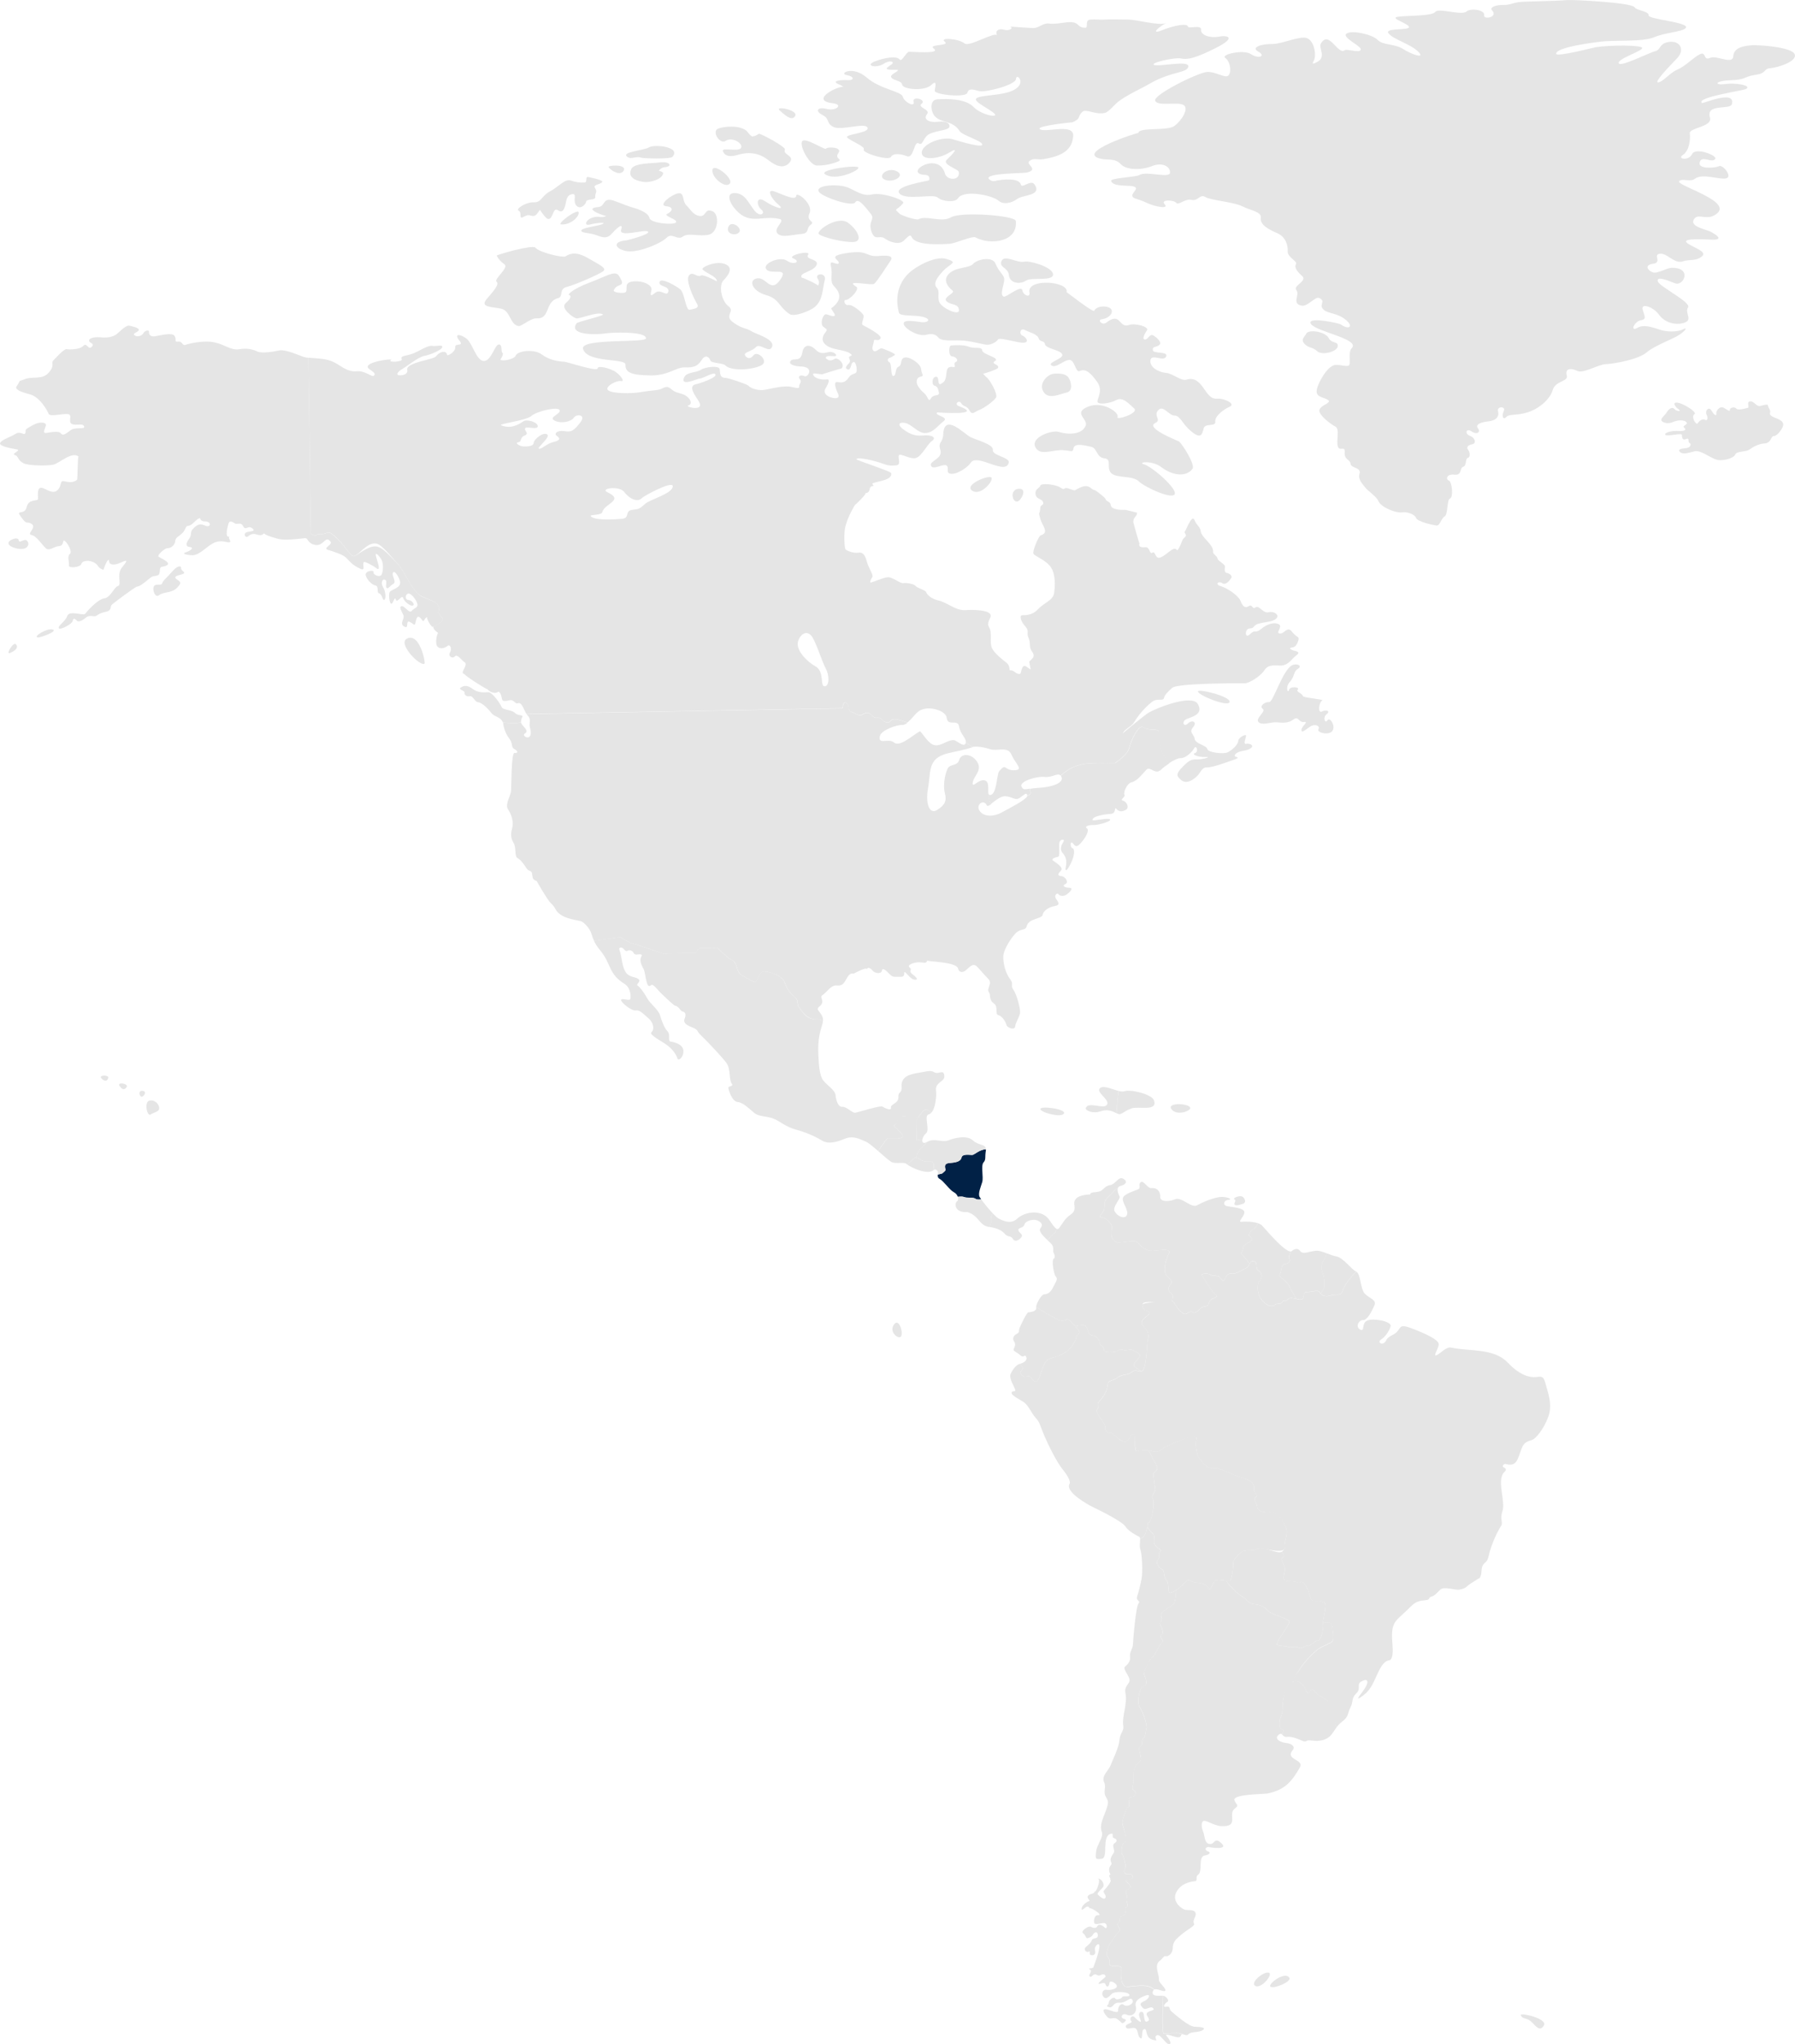 <svg xmlns="http://www.w3.org/2000/svg" id="Capa_1" data-name="Capa 1" viewBox="0 0 625.24 711.52"><defs><style>      .cls-1 {        fill: #e5e5e5;      }      .cls-2 {        fill: #012146;      }    </style></defs><path class="cls-2" d="M335.84,416.7c.88.43,3.07-.04,3.96.61.43.32,1.15.31,1.98.19-.26-.37-.46-.67-.56-.85-.63-1.14.4-3.46.91-5.15.51-1.69-.52-5.75.44-6.83.96-1.07.42-1.69.83-4.17.03-.16,0-.27,0-.4-1.99-.05-4.01,1.86-4.64,1.93-.77.09-3.51-.55-3.84.91-.32,1.46-2.03,1.74-4.34,1.94-2.31.2-1.08,2.15-1.25,2.5-.17.34-1.18,1.13-1.18,1.13l-1.48.37c-.06.56-.09,1.1.64,1.5,1.43.78,3.42,3.85,4.93,4.63.73.37,1.19.99,1.39,1.6.87-.08,1.75-.12,2.2.1Z"></path><path class="cls-1" d="M365.51,424.66c-2.57-3.75-8.46-3.01-11.26-.39-2.01,1.89-4.6.86-6.38-.09-.53-.28-1.28-.97-2.08-1.81-.65.91-.71,2.09-.58,2.55.15.49-.25,1.26-.51,2.21,1.76.2,4.05.93,5.17,2.25,1.35,1.58,2.13.5,2.95,1.91.82,1.41,2.66.05,3.09-.84.43-.89-.99-1.23-1.18-2.2-.19-.97,1.76-.64,2.1-1.98.34-1.33,3.17-1.99,4.41-1.47,1.25.52,2.32,1.39,1.19,2.73-.84,1,.93,2.76,2.41,4.13,1.01-1.07,2.18-2.29,2.66-2.65.27-.2.43-.67.53-1.26-.71-.32-1.53-1.63-2.54-3.1Z"></path><path class="cls-1" d="M449.12,438.21c.59,1.14-.7,1.73-1.84,1.89-1.15.16-.83,2.74-1.53,3.47-.71.73,2.76,2.55,3.36,4.12.35.93,1.52,2.95,2.42,4.45.79.19,1.56.36,2.01.1,1.07-.61.09-2.64,1.65-2.54,1.56.1,3.83-.89,4.44.06.11.17.25.34.4.51.49-.76,1.02-1.59,1.16-1.88.28-.58.24-3.6-.5-5.31-.74-1.71-.2-4.02.66-4.75.18-.15.45-.93.76-2.06-1.43-.54-2.81-1.02-4.01-.86-2.12.29-4.33,1.3-5.14.15-.81-1.14-1.96-.95-3.01-.05-.12.1-.25.13-.4.12-.35,1.04-.7,1.99-.41,2.56Z"></path><path class="cls-1" d="M436.78,427.75c-1,.59-2.41,2.19-1.4,2.74,2.73,1.53-2.68,2.2-2.39,4.05.16,1-1.27,1.45-.4,2.16.58.47,1.86,2.12,2.66,3.19.27-.53.63-.97,1.43-.86,1.68.22.4,2.75,1.72,3.34,1.33.58,1.36,2.62.4,3.35-.95.73-1.26,4.69.93,7.06,2.19,2.37,3.86,1.99,4.34,1.38.47-.6,2.16-.03,2.63-.99.47-.97,1.08.11,2.03-.99.55-.63,1.7-.31,2.79-.04-.9-1.5-2.07-3.52-2.42-4.45-.6-1.57-4.06-3.39-3.36-4.12.71-.73.39-3.31,1.53-3.47,1.15-.16,2.43-.75,1.84-1.89-.3-.57.06-1.52.41-2.56-2.39-.21-8.24-7.22-9.82-8.94-.36-.39-.89-.68-1.48-.89-.49.98-1.03,1.69-1.44,1.93Z"></path><path class="cls-1" d="M460.67,443.09c.74,1.71.78,4.73.5,5.31-.14.29-.67,1.12-1.16,1.88.66.73,1.72,1.25,3.58.64,2.27-.75,3.37.68,4.17-1.86.63-1.97,2.93-4.69,4.64-6.43-.02-.01-.04-.03-.06-.04-1.69-.69-4.31-4.73-6.89-5.23-1.12-.22-2.26-.67-3.37-1.09-.31,1.12-.57,1.9-.76,2.06-.85.73-1.39,3.04-.66,4.75Z"></path><path class="cls-1" d="M320.77,399.78c.86-.71,1.59-1.57,2.13-2.26-1.38.77-1.81.06-1.62-.92l-2,.29.1-8.07c-1.33.07-5.15-.67-6.17.03-.94.65-.95,2.5-1.77,3.01-.43.26,3.37,2.69,2.96,3.81-.41,1.12-4.87.58-5.29.67-.2.04-1.68,2.09-3.21,4.35,1.78,1.55,3.57,3.16,4.43,3.69,1.7,1.04,4.43-.15,5.59.9.04.03.08.06.13.1,1.18-1.16,2.41-2.29,2.81-2.41.85-.27.15-1.71,1.93-3.19Z"></path><path class="cls-1" d="M394.16,385.84c2.45-.85,9.09,1.2,7.82-2.76-.71-2.2-8.16-3.94-10.2-3.24-.57.2-1.34.11-2.18-.09-.25,2.06-.52,5.09-.68,7.77.1.05.21.1.31.15,1.43.69,1.76-.73,4.94-1.84Z"></path><path class="cls-1" d="M362.45,386.25c.72,1.23,7.48,2.91,8.17,1.31.69-1.61-9.07-2.84-8.17-1.31Z"></path><path class="cls-1" d="M416.21,705.52c-2.22-.06-6.61-4.08-7.95-5.12-1.34-1.05-.38-2.12-1.97-1.84-1.59.29-.55-1.23.33-1.69.81-.42-.34-1.92-1.43-2.15-.09,2.38-.45,13.06.2,13.16.65.1,5.34-.62,6.74.27.54.16,1.27.59,1.82-.03.87-.98,3.54-.49,4.94-1.39,1.41-.91-.46-1.15-2.67-1.21ZM463.48,564.99c-.41-.2-1.63-.18-2.63-.13,0,.15,0,.28.02.41.26,1.67-.76,6.01-1.96,5.9-1.2-.11-2.14,1.83-3.1,1.6-.96-.23-2.26,1.47-3.47.76-1.21-.7-2.87.28-3.84-.31-.26-.16-3.72-.29-3.73-.8-.02-1.54,4.83-7.26,4.33-8.09-.49-.83-6.63-2.56-7.48-3.62-.85-1.07-2.07-2.01-4.47-2.22-2.4-.21-2.3-1.41-4.47-2.7-1.82-1.08-4.65-3.98-5.62-5.61-1.46-.13-3.54-.41-3.94.09-.58.71-1.48,4.03-2.33,2.39-.85-1.64-2.86-1.62-4.63-1.83-1.77-.21-1.68-1.87-3.54.16-.83.91-1.91,1.8-2.9,2.45-.09,1.91-.41,4.07-.75,4.68-.47.85-4.4,2.7-4.51,3.66-.11.96.51,2.27-.2,2.88-.71.61,1.73,3.57.42,4.31-1.31.74.99,1.91.16,2.64-1.28,1.12-2.54,4.86-3.53,5.32-.74.34-3.12,4.95-2.8,5.79.62,1.67,1.37,3.7.05,4.08-2.01.58-2.47,6.31-1.58,7.46.83,1.07,2.83,5.98,2.37,7.4-.46,1.45-.2,2.76-1.04,3.37-.83.61-.09,2.4-1.16,2.89-1.07.49.89,4.3.07,5.03-3.84,3.38-1.7,4.74-2.76,9.27-.23.96,1.21.7.99,2.27-.22,1.56-2.15.63-2.26,1.59-.11.96.52,2.87-.2,3-.87.15-1.98,4.41-2.09,5.3-.08.59,2.36,6.81.69,7.07-.84.13-1.27,3.73-.55,4.2.3.2,1.33,4.35,1.02,4.66-1.07,1.1-.19,2.47,1.23,2.03.86-.03,1.3.38,1.31,1.23-.1.74-3.43.51-2.24,1.42,1.09.82,2.18,2.01.63,2.63-1.55.62-.22,1.68-.56,3.12-.34,1.44,1.12,2.74-.08,3.12-1.19.37.51,2.51-1.16,2.77-1.68.26-.58,1.81-1.64,2.66-1.07.85,1.47,2.26.16,3.11-.54.35-3.7,4.94-3.77,5.45-.11.84-.93,2.53.17,3.71,1.1,1.19-.21,2.16.75,2.63.97.47,4.19-.29,3.73,1.15-.34,1.07-.39,6.59,2.24,6.21.96-.13,5.27-.67,7.07-.21.89.22,1.64.75,2.17,1.21,1.02-.47,3.29.97,3.79.45.61-.63-2.25-2.89-2.17-3.69.19-1.91-1.84-5.19.27-6.74,1.23-.9,1.3-1.79,2.1-1.62.8.17,2.38-.74,2.44-2.87.06-2.13,1.03-2.94,2.78-4.47,1.91-1.67,5.1-3.25,4.65-3.96-.82-1.27,1.37-2.98.24-4.2-.72-.78-2.68-.4-3.59-.72-.98-.34-4.55-2.78-2.83-6.08,1.73-3.3,5.45-3.7,6.51-3.81,1.06-.1.07-1.59.95-2.14,1.97-1.21-.17-6.52,2.57-6.85,1.59-.2,2.02-1.09,1.05-1.34-.98-.25-1.44-1.4.16-1.6-.53.07,8.31,1.55,3.79-1.82-1.52-1.13-1.94.56-2.74.74-2.58.62-2.39-2.95-2.89-4.04-.36-.79-.92-2.74-.23-3.72.7-.98,3.74,1.46,6.4,1.6,6.7.36,2.03-4.22,4.88-6.18,1.58-1.08.25-1.42-.21-2.83-.71-2.17,10.25-2.06,11.67-2.37,5.86-1.27,8.28-4.05,11.14-9.09,1.59-2.81-5.4-2.52-2.47-6.08.96-1.16-.56-2.21-2.25-2.36-1.69-.16-4.36-1.27-2.87-2.71.72-.69,1.07-.55,1.43-.25.25-.68.48-1.48.28-1.68-.36-.35-1.26.11-1.2-2.41.06-2.52.96-1.99,1.01-5.22.1-6.48,2.92-8.31,5.93-13.36,1.67-2.81,5.3-6.35,6.82-7.36,1.51-1.01,4.47-1.85,4.81-2.75.35-.9-.07-5.75-.8-6.1Z"></path><path class="cls-1" d="M399.6,531.91c.05-.09.09-.13.13-.14-.11-.72-.11-1.39.32-1.64,1.42-.84,2.27-7.84,1.43-8.53-.72-.58,1.03-2.38.9-3.32-.13-.94-.89-5.19-.43-5.67.47-.48,1.53-.85,1.04-2.14-.39-1.02-2.11-3.85-2.83-5.58-1.32-.17-2.93-.12-3.86.24-1.73.65-.41-5.72-1.38-6.01-.69.11-1.16.51-1.4,1.2-1.72,4.02-5.84-1.63-6.4-1.57-1.18.13-2.13-.33-2.03-1.51.1-1.19-.85-2.12-1.7-3.41-.85-1.29-1.81-2.57-1.11-3.41.7-.84-.49-1.53.56-2.6,1.45-1.48,2.84-3.59,3-5.95.1-1.54,1.88-1.09,3.51-2.41,1.64-1.32,3.42-.63,4.82-1.83,1.31-1.12,2.24-.18,3.23-.26-.6-.83-2.06-1.21-2.4-1.87-.43-.83,1.5-2.38,2.04-3.36.54-.98-2.25-2.06-2.95-2.33-.7-.27-1.94.58-2.64.17-.7-.41-1.81-.12-2.36.31-.55.42-4.72.76-4.6-.5.12-1.25-1.69-1.64-1.56-2.48.13-.83-1-2.35-2.54-2.47-1.53-.12-1.29-2.63-2.41-3.31-.63-.39-2.2-.13-3.43.16,1.35,1.49,1.84,2.11.96,2.83-1.16.95.01,1.11-2.16,4.09-2.18,2.98-5.95,3.77-7.79,4.35-1.84.58-2.53,4.01-3.52,6.42-.98,2.41-1.83,1.59-2.86.22-1.03-1.37-1.84.3-3.06-.79-1.22-1.09-.66-1.1-.03-2.03.34-.51-.06-1.29-.8-2.05-1.31.29-2.63,2.13-3.26,3.53-.69,1.51,1.3,4.41,1.58,5.47.28,1.06-1.06.1-1.23,1.08-.16.98,2.95,2.36,4.39,3.4,1.43,1.04,2.71,4.04,4.06,5.44,1.35,1.4,1.45,2.64,2.91,6.08,1.46,3.43,4.37,9.25,6.36,11.7,1.98,2.45,2.89,4.39,2.46,5.11-1.69,2.78,6.48,7.27,7.9,7.96,3.74,1.81,10.61,5.27,11.61,6.94,1,1.67,4.21,3.22,4.83,3.57.17.1.23.38.24.75.36-.31.67-.54.86-.64,1.17-.61,1.27-2.62,1.61-3.21Z"></path><path class="cls-1" d="M179.36,248.18c-1.17-1.22-4.18-.92-4.63-2.07-.46-1.15-3.26-5.27-4.76-5.16-1.5.11-3.45.22-5.24-1.08-1.79-1.31-2.94-1.38-4.17-.57s1.34.96,1.26,1.84c-.08.89.82,1.41,1.88,1.21,1.06-.19,1.71,2.02,2.77,2.09,1.66.12,3.93,2.8,4.84,3.92.99,1.25,3.02,1.1,3.85,3.09,2.43.26,4.51.46,6.31-.06.01-.56.14-1.18.4-1.66.61-1.16-1.33-.34-2.5-1.56ZM174.52,107.44c3.36.7,3.03,5.6,6.15,6.07.93.14,4.31-2.81,6.12-2.69,5.02.36,2.89-5.78,7.53-7.01,2.12-.56.14-3.19,3.14-3.94,3-.75,11.28-4.4,12.69-5.48,1.4-1.08-1.8-2.46-5.02-4.36-3.21-1.91-5.7-2.41-8.16-.78-.81.54-9.06-1.31-10.5-3.05-.92-1.13-13.54,2.48-13.47,2.81.66,1.22,1.57,2.22,2.73,3,1.61,1.22-3.83,5.19-2.76,6.06,1.07.87-1.02,3.2-3.47,6.07-2.44,2.87,1.81,2.64,5,3.3ZM263.31,120.82c1.34-1.6,4.85,2.54,5.67-.25.75-2.59-5.72-4.29-7.16-5.22-2.14-1.39-3.02-.67-6.42-3.11-3.4-2.44.84-3.73-1.67-5.65-2.51-1.92-3.46-7.22-1.71-9.02,1.75-1.8,3.66-4.48.46-5.68-3.21-1.2-8.31,1.17-7.77,1.87.97,1.26,4.99,2.38,5.02,4.19,0-.02-4.78-2.53-5.52-2.06-1.41.9-3.03-1.73-4.25.06-1.22,1.79,1.7,7.95,2.78,9.71,1.09,1.76-1.04,1.79-2.45,2.16-1.41.37-1.66-4.94-3.1-6.87-.48-.64-7-4.77-7.48-2.74-.4,1.7,3.6,1.22,3.06,3.33-.51,1.96-2.67-1.21-4.6.41-1.93,1.62-1.59.55-1.25-1.05.33-1.6-2.88-3.33-6.42-2.93-3.54.4-1.56,2.86-2.61,3.76-.56.48-4.5.18-4.1-.7,1.3-2.86,4.66-.63,1.72-5.12-1.27-1.93-4.6.41-10.07,2.43-5.47,2.02-7.92,4.18-7.21,4.35.71.17.9,1.05-1.2,2.85-2,1.71,2.6,4.99,3.61,5.27,1.25.34,7.59-2.58,9.38-1.36.61.42-8.75,2.51-9.16,3.08-3.12,4.36,7.58,4.02,10.48,3.47,1.06-.2,13.63-.85,13.67,1.77.02,1.7-22.92-.11-21.93,3.65,1.31,4.98,14.88,3.22,14.78,5.48-.14,3.01,2.53,3.69,8.73,3.79,6.2.1,9-2.95,12.01-2.81,3.02.14,4.43-.41,5.81-2.56,1.39-2.15,2.65-.92,3.02.14.37,1.06,4.26.83,5.16,1.71,2.29,2.23,9.77,1.47,12.58.02,2.82-1.45-1.31-5.3-2.7-3.51-1.4,1.79-2.65.74-3.02-.14-.37-.88,2.82-1.45,3.86-2.71ZM195.41,78.11c3.19.31,6.35-2.56,6.15-4.16-.2-1.59-7.74,4-6.15,4.16ZM180.64,73.34c1.25.52.04,3.01,1.45,2.29,1.41-.73,1.76-.91,2.83-.57,1.92.61,2.29-1.09,3.16-1.99.04-.04,1.89,3.07,2.88,3.15,1.74.14,1.58-4.24,3.33-3.06,1.79,1.22,2.3-.56,2.64-1.81.34-1.24.31-3.37,2.25-3.75,1.94-.38.38,1.94,1.29,3.53,1.32,2.31,3.55.13,3.71-.93.16-1.07,3.36-.4,3.17-1.64-.19-1.24.87-1.61-.04-3.01-.9-1.41,1.4-1.08,2.45-2.16.7-.72-4.94-1.8-5.04-1.8-.93.08-.03,1.87-1.1,1.94-1.72.12-3.04-.08-4.85-.71-1.96-.68-4.4,2.36-7.22,3.81-2.82,1.45-2.96,3.94-5.62,3.79-2.66-.14-6.53,2.39-5.28,2.9ZM208.27,72.09c-5.67.48,3.13,3.46,2.99,3.04-.84.46-1.76.57-2.76.32-4.08-.12-5.8,3.44-2.98,2.7,2.83-.74,6.19-.79,4.08-.05-2.12.74-7.9,1.3-7.06,2.4.54.7,2.84.5,5.16,1.35,2.32.86,3.74,1.37,5.49-.6,1.75-1.97,4.03-3.95,3.17-1.28-.91,2.84,8.2-.27,9.33.64,1.14.91-7.24,3.03-7.51,3.06-4.96.42-4.04,2.89-.13,3.72,3.91.84,12.19-2.64,14.12-4.61,1.92-1.97,3.74,1.01,5.67-.43,1.93-1.44,5.67.1,9.03-.65,3.36-.75,3.81-7.14,1.31-8.17-2.85-1.18-2.09,1.93-4.41,1.65-2.33-.28-3.09-2.14-4.65-3.66-1.62-1.57-.59-4.6-2.89-4.22-2.28.38-7.21,4.17-4.2,4.48,3.02.32,1.97,1.92.39,2.65-1.59.73,3.75,1.9,3.05,2.97-.7,1.07-8.86.29-9.23-1.48-.49-2.31-5.22-3.49-6.88-3.99-1.56-.48-5.68-2.32-6.85-2.38-2.66-.14-1.74,2.33-4.22,2.54ZM217.32,59.21c.86-2.14-5.89-1.7-5.33-.99,1.26,1.58,4.47,3.13,5.33.99ZM232.01,58.14c2.3-.38,1.21-2.14-2.5-1.56-1.78.28-8.53.09-9.58,2.19-1.66,3.32,2.32,4.42,4.89,4.61,1.56.12,6.12-.95,6.18-3.22-.43-.39-.94-.63-1.52-.72.6-.83,1.45-1.26,2.54-1.29ZM223.29,54.88c.72.28,10.16.57,10.93-.28,3.18-3.46-6.21-4.5-8.15-3.3-1.76,1.09-9.9,1.55-7.58,3.29,1.43,1.07,3.01-.39,4.79.29ZM252.81,49.01c2.11-1.45,6.04.81,5.35,2.41-.69,1.6-6.85-.24-6.36,1.15.18.53.92,2.65,5.16,1.35,4.24-1.3,7.79-.46,10.66,1.81,2.86,2.27,5.53,3.12,7.45.79,1.92-2.33-2.52-2.63-1.65-4.41.46-.95-8.64-5.77-9.11-5.55-.69.54-1.46.86-2.31.95-1.87-1.1-1.07-2.2-4.34-3.09-2.04-.55-5.57-.41-7.55.37-2.29.92.61,5.66,2.71,4.22ZM254.24,63.88c1.39-1.79-5.77-7.37-6.09-4.71-.32,2.66,4.6,6.61,6.09,4.71ZM276.97,40.37c1.21-2.14-7.52-3.7-5.34-1.88,1.25,1.05,4.13,4.02,5.34,1.88ZM257.47,80.85c1.22-1.43-2.71-4.39-3.75-1.9-1.03,2.49,2.5,3.36,3.75,1.9ZM277.33,68.18c-.15,1.77-4.26-.3-7.46-1.5-3.21-1.2-1.21,2.5,1.3,4.59,2.51,2.09-1.23,1.08-4.62-1.18-3.4-2.26-2.99,1.63-1.38,2.85,1.61,1.22-.32,3.02-2.48.21-2.16-2.81-3.27-5.81-6.64-5.94-3.37-.13-1.79,3.29-.47,4.97,5.33,6.75,9.59,2.53,16,4.05,2.13.5-2.26,3.22-.82,4.97,1.44,1.75,5.32.46,8.33.25,3.01-.22,1.57-1.97,3.32-3.23,1.76-1.26-1.79-1.04-.41-4.07,1.38-3.03-4.53-7.74-4.68-5.96ZM284.64,57.63c2.66-.03,4.78-.42,7.07-1.33,2.29-.92-1.25-.87.32-3.02,1.57-2.15-3.93-2.25-4.27-1.54-.35.71-7.32-4.16-8.36-2.55-1.04,1.61,2.59,8.47,5.25,8.44ZM299,58.33c-.37-1.06-13.78.74-11.67,2.28,3.58,2.61,12.03-1.22,11.67-2.28ZM297.39,84.23c3.19-.22,1.54-4.1-2.04-6.71-3.58-2.61-11.47,2.95-10.05,4.03,1.61,1.22,8.9,2.9,12.09,2.68ZM275.03,109.33c1.69,1.12,7.23-1.17,8.71-2.41,2.92-2.43,2.68-6.05,3.54-9.45.67-2.67-3.58-2.43-2.49-.5.63.94.64,1.82.03,2.64,1.28-.14-5.81-3.3-5.53-2.92-1.26-1.76,3.87-2,5.08-4.32,1.21-2.32-4.1-1.9-2.88-3.68,1.22-1.79-7.79.28-5.12,1.31,2.67,1.03.21,2.48-2.29.74-2.5-1.74-9.34,1.31-6.87,3.28,1.97,1.57,7.78-1.16,4.48,3.49-3.31,4.65-4.8-1.18-7.98-.61-3.18.57-1.71,4.45,3.09,5.81,4.8,1.36,4.31,4.02,8.24,6.63ZM303.55,80.6c1.29,3.53,2.67,1.03,4.64,2.42,1.97,1.39,4.99,2.24,6.57.8,1.58-1.44,2.27-2.51,2.82-1.28,1.41,3.17,10.92,2.46,13.32,2.31,1.68-.1,7.86-2.78,8.83-2.24,4.95,2.75,14.88,1.81,14.1-5.68-.2-1.95-19.18-3.3-22.52-1.3-3.34,1.99-8.69-.77-11.33.68-.84.46-6.06-1.35-6.58-1.86-2.3-2.29-1.33-.63,1.19-3.74.87-1.07-7.32-3.8-10.67-3.05-3.36.75-5.33-.99-8.54-2.37-3.21-1.38-11.86-.93-10.08,1.55,1.26,1.76,11.59,5.34,12.63,3.56,1.04-1.79,3.75,2.08,5.37,4.01,1.62,1.93-1.03,2.67.26,6.2ZM312.31,59.58c-3.21-1.55-7.17,1.87-3.86,3.06,2.85,1.03,7.07-1.51,3.86-3.06ZM286.54,40.06c2.63,1.27,1.1,3,3.95,4.2,2.85,1.2,10.96-1.74,11.7.2.73,1.94-8.3,2.23-7.04,3.46,1.26,1.22,6.42,3.11,5.73,4.18-.7,1.07,8.56,3.97,9.43,2.54.87-1.43,3.35-1.11,5.67-.25,2.32.86,2.41-5.52,4.02-4.48,1.61,1.04,1.39-2.32,4.03-3.42,2.64-1.1,6.47-1.16,6.7-2.39.17-.89-.74-2.12-3.92-1.72-3.18.4-5.33-.82-3.93-2.61,1.39-1.79-3.57-2.26-1.82-3.7,1.75-1.44-3.4-2.79-2.84-.67.56,2.12-3.19.22-3.74-1.72-.56-1.94-7.83-2.56-12.67-6.75-4.84-4.19-9.76-1.29-6.92-.8,2.84.5,2.68,1.91.38,1.77-2.31-.15-6.38.26-2.64,1.63.49.29.99.59,1.48.88-.54-1.37-12.97,4.43-4.05,5.53,3.9.48,1.1,2.82-2.1,1.98-3.2-.84-4.24.76-1.39,2.14ZM307.75,22.24c2.46-1.63,4.42-.59,2.31.5-.4.31-.79.63-1.19.94-.38,1.02,3.8.39,3.88.71.16.61-3.06,1.57-2.28,2.6.86,1.15,3.6,1.06,3.75,2.43.2,1.77,7.83,2.38,10.1.22,2.28-2.16,1.42.51,1.27,1.93-.16,1.42,10.84,2.52,11.35.74.51-1.78,2.11-1.09,4.25-.59,2.13.5,12.56-2.11,12.7-4.24.15-2.13,3.38,1.02.04,3.37-3.34,2.35-10.07,2.08-13.08,3.01-3,.93,1.99,2.99,5.03,5.25,3.04,2.26-3.88,1.11-6.76-1.86-2.87-2.98-9.25-2.89-12.62-2.67-2.97.2-2.22,4.49-.85,5.93,2.36,2.48,6.08,1.25,8.62,5.13,1.02,1.56,7.84,3.33,7.86,4.68.02,1.45-10.2-1.88-10.84-1.99-3.91-.66-10.08,1.9-10.22,4.74-.14,2.84,5.7,2.41,9.57.05,3.87-2.35,1.07.7-.85,2.49-1.8,1.68,4,3.19,4.19,4.25.54,3.06-4.1,3.09-4.83.54-2.26-7.89-14.26-.31-7.44.45,1.63-.04,2.28.59,1.94,1.89-.31.3-13.16,2.08-10.18,4.77,2.51,2.27,11.52-.15,13.13,1.25,1.61,1.4,6.05,1.87,7.09.26,1.99-3.08,11.9-1.1,14.19.88,1.61,1.4,4.44.83,6.37-.61,2.1-1.57,8.74-1.06,6.14-5.04-1.27-1.93-4.41,1.48-4.78.06-.46-1.75-3.4-2.26-8.35-1.49-1.26.46-2.24.22-2.96-.72-.39-1.91,12.24-1.71,13.55-2.07,4.08-1.13-.64-2.79.66-3.91,1.59-1.37,2.96-.36,4.93-.71,4.43-.79,10.1-2.08,10.38-8.17.21-4.53-10.23-.76-11.69-2.35-1.01-1.1,11.57-2.39,11.35-2.29,3.36-1.41,1.57-1.94,3.6-3.73,1.23-1.08,4.45,1.18,7.8.43,1.26-.28,3.53-3.1,4.7-3.97,3.22-2.42,7.64-4.32,11.12-6.33,7.21-4.17,12.89-3.53,13.22-5.84.32-2.31-10.1.13-11.88-.55-1.78-.69,7.23-2.75,9.36-2.25,2.13.5,4.96-.06,12.18-3.7,7.22-3.64,4.02-4.48,1.01-3.91-3.01.57-6.39-.45-6.23-2.4.15-1.95-4.43-.12-4.62-1.18-.19-1.06-4.44-.47-9.02,1.36-4.58,1.83-.38-1.77,1.56-2.5-2.77,1.05-10.01-1.21-13.57-1.23-2.7-.01-5.84-.14-8.33.03-1.33.09-3.06-.18-4.6-.02-1.89.2-.79,2.25-1.47,2.81-1.18.16-2.19-.24-3.03-1.19-2.15-1.74-6.2.26-9.93-.23-1.99-.26-3.36,1.45-5.26,1.56-.72.04-8.28-.53-8.2-.5,1.25.52-.33,1.6-2.11,1.09-1.78-.51-3.36.22-2.46,1.98-.76-1.46-9.69,4.11-11.31,2.81-2.15-1.74-8.89-2.19-6.92-.62,1.97,1.57-6.01.79-3.87,2.35,2.94,2.15-8.62.97-8.85,1.18-1.75,1.62-2.26,3.57-3.16,2.52-.9-1.05-4.79-.65-8.5.82-3.7,1.47.56,2.47,3.02.85ZM354.39,174.58c1.24-.2,3.66-4.66.47-4.44-3.19.22-2.4,4.74-.47,4.44ZM338.74,170.88c2.86,1.74,7.05-3.1,6.68-4.52-.37-1.41-10.13,2.42-6.68,4.52ZM351.37,160.97c.33-1.78-5.88-2.41-5.55-4.36.33-1.95-5.89-3.47-7.86-4.5-2.15-1.13-9.08-8.47-9.41-.94-.14,3.19-1.92,2.5-.99,5.51.92,3-3.85,3.77-3.3,5.36.63,1.82,4.22-.73,5.39-.02,1.25.77-.57,2.77,1.74,2.93,2.13.15,5.82-2.38,6.69-3.81,2.17-3.58,12.39,4.63,13.29-.17ZM409.11,144.63c2.13.15,2.52,2.8,5.92,5.6,3.4,2.79,3.73.84,4.24-1.12.51-1.95,4.25-.41,4.04-2.35-.2-1.95,2.96-4.29,5.07-5.21,2.11-.91-1.81-2.99-4.64-2.77-4.16.31-4.74-8.42-10.54-6.6-1.77.55-4.81-2.24-7.12-2.39-2.3-.15-5.69-1.88-5.37-4.36.32-2.49,4.62.65,5.48-1.31.86-1.96-4.44-.83-4.64-2.24-.2-1.42,1.23-.9,2.28-1.8,1.05-.9-.92-2.65-2.17-3.34-1.18-.66-1.75,1.44-2.82,1.45-1.55.02.67-3.2.67-3.2.87-1.25-4.11-2.61-6.23-1.87-3.7,1.29-2.77-4.8-7.99-.78-1.4,1.08-3.2-1.02-1.43-1.22,1.77-.2,3.88-1.64,3.33-3.23-.55-1.59-5.16-1.7-6.02.26-.36.83-9.62-6.56-9.65-6.43.98-3.86-14.04-5.01-12.93.17.38,1.77-2.11,1.09-2.49-.85-.39-2.02-5.66,2.65-6.53,2.21-1.66-.84.81-5.16.09-6.74-.73-1.59-1.8-2.1-2.9-4.75-1.1-2.64-6.4-1.51-7.8.1-1.4,1.61-6.01.96-8.46,3.48-2.45,2.51.24,4.96,1.32,5.83,1.07.87-3.69,2.35-2.08,3.75,1.61,1.4,4.08.66,4.29,2.96.21,2.3-5.86-.63-6.77-2.57-.91-1.94.31-3.73-.95-5.13-1.26-1.4-.22-3.19,2.05-5.7,2.59-2.87,5.76-3.02,1.23-4.36-3.74-1.11-10.37,2.48-12.92,4.87-5.78,5.39-3.91,12.46-3.54,13.87.37,1.41,5.5.64,8.52,1.49,3.02.85,1.45,2.11-.86,1.78-2.31-.32-6.22-.98-6.02.61.2,1.59,5.02,4.54,7.85,3.8q2.83-.75,4.09.83c1.26,1.58,4.62,1,7.99,1.14,3.37.13,7.28,1.32,8.88,1.48,1.6.16,3.53-.93,4.05-1.82.52-.89,7.11,1.33,9.05,1.12,1.95-.2.68-1.96-.56-2.47-1.25-.52-.75-2.83.86-1.96,1.61.87,4.27,1.36,4.82,2.95.47,1.35,1.96.68,2.15,1.92.29,1.85,6.26,2.06,6.08,4-.11,1.17-5.07,2.5-3.86,3.42,1.61,1.22,4.06-1.65,6.18-1.85,2.12-.2,2.19,4.58,3.77,3.85,2.16-.99,3.91.84,6.07,3.82,2.16,2.98-.1,5.85.09,6.91.19,1.06,4.26.65,6.55-.61,2.29-1.27,4.45,1.36,6.24,2.93,1.79,1.57-6.5,4.34-5.81,2.91.69-1.43-5.04-5.61-10.15-3.59-5.69,2.24.12,4.31-.98,6.75-1.44,3.21-6.36,3.03-9.37,2.07-2.47-.79-11.1,2.31-7.54,6.12,1.8,1.93,5.67.1,8.86.24,3.19.14,3.56,1.02,3.89-.76.33-1.78,3.71-.93,6.02-.43,2.31.5,1.82,3.7,4.66,4.02,2.84.32.57,3.18,2.37,5.11,1.8,1.93,7.45.79,9.61,2.89,2.15,2.1,11.22,6.21,12.47,4.62,1.39-1.79-7.93-9.82-10.59-10.5-2.67-.67,2.64-1.63,6.04.99,3.4,2.62,8.38,3.79,10.82.57,1.02-1.35-3.2-8.13-4.64-9.51-.2-.19-12.03-4.68-8.32-6.45,2.29-1.09-.74-2.47,1.01-4.44,1.75-1.97,3.57,1.73,5.7,1.87ZM371.61,136.61c2.12-.38,1.69-3.66.46-5.32-.9-1.23-3.21-1.38-5.15-1.17-1.95.2-5.27,3.26-3.46,6.25,1.81,2.99,6.03.63,8.15.25ZM348.87,90.83c-1.03,2.32,2.33,2.27,2.55,4.93.21,2.66,3.59,3.5,6.05,1.87,1.84-1.21,9.62.43,9.33-2.17-.28-2.56-8.07-4.78-9.95-4.37-2.65.57-6.94-2.57-7.98-.25ZM417.27,240.75c.37,1.41,10.7,5.53,11.03,3.58.33-1.95-11.35-4.79-11.03-3.58ZM462.35,250.74c-.69,1.31-1.78-.92-.26-2.12,1.52-1.2-.26-1.65-1.67-.92-1.41.73-1.1-3.18.19-3.9.59-.33-6.59-.92-6.75-1.45-.37-1.18-2.62-1.5-1.8-2.34.82-.84-2.73-1.26-3.07.16-.34,1.42-1.43-.93.32-2.84,1.75-1.92,1.14-3.56,2.78-4.52,1.64-.97-.14-2.01-1.91-1.28-3.32,1.38-6.67,12.95-8.1,12.87-1.66-.1-3.52,1.46-2.21,2.39,1.31.93-3.38,3.68-1.12,4.86,1.55.81,4.01-.41,6.14-.2,2.13.21,3.9.3,5.66-1.02,1.76-1.32,1.79,1.16,3.68.9,1.89-.26-1.04,1.55-.91,2.85.13,1.3,2-.73,3.41-1.46,1.41-.73,3.19-.04,2.5,1.15-.69,1.19,3.93,2.31,4.97.41,1.04-1.91-1.13-4.83-1.82-3.52ZM141.67,222.34c-3.17,1.74,4.6,9.73,6.19,8.69.47-.31-1.74-11.12-6.19-8.69ZM434.16,258.96c-1.24.2-.29-1.77-.12-2.74.16-.98-2.65.48-2.73,1.63-.11,1.65-2.48,3.42-3.67,4.03-1.41.73-6.91.09-7.1-1.15-.19-1.24-4.19-1.81-4.39-3.49-.2-1.68-2.16-2.19-.58-4.07,1.57-1.88-.3-2.74-1.79-1.31-1.49,1.44-2.4-.77-.37-1.59,2.03-.83,5.83-1.67,3.83-5.19-2-3.52-14.16,1.25-17.24,3.06-1.02.6-8.77,6.85-8.93,7.24.67-1.67,3-2.36,3.92-3.89,1.43-2.4,3.75-5.19,6.29-7.17,1.84-1.44,3.9-.14,4.15-1.3.25-1.15,1.13-1.96,2.88-3.58,1.75-1.62,22.93-1.63,24.97-1.56,2.04.06,5.99-2.74,7.12-4.53,1.13-1.79,2.64-1.81,5.47-1.66,2.84.14,4.13-2.45,5.54-3.44,1.41-.99.87-1.43-.38-1.68-1.24-.25-2.4-1.03-1.17-1.14,1.24-.11,1.85-.82,2.36-2.42.51-1.6-.45-.88-2.17-3.07-1.71-2.19-2.56.74-4.25.59-1.69-.16,1.12-2.32-.31-3.19-1.43-.87-4.08-.21-6.18,1.59-2.1,1.8-1.95-.06-3.79,1.73-1.84,1.8-1.87-.86-1-1.58.88-.72,1.51.07,2.29-1,1.4-1.92,6.7-.98,8.02-3.12.61-.98-1-2.29-2.95-1.82-1.94.47-3.31-2.61-4.54-1.71-1.23.9-.99-1.31-2.4-.41-1.41.91-2.22-.24-2.86-1.91-.64-1.68-4.49-4.37-6.8-5.05-2.31-.68-.82-1.94.43-1.07,1.25.87,2.65-.92,3.17-1.81.52-.89-.91-1.67-1.62-1.75-.71-.08-.72-1.23-.56-2.12.17-.89-2.51-2.01-2.61-2.89-.1-.88-1.61-1.48-1.54-2.28.26-2.63-4.15-4.97-4.35-7.39-.1-1.24-1.53-2.11-2.08-3.61-.98-2.66-3.32,4.46-3.58,4.12,1.11,1.44.29,1.5-.5,2.4-.13.15-1.66,4.6-2.17,3.75-1.04-1.76-4.27,2.87-6.34,2.74-1.15-.07-1.18-2.47-2.15-1.74-.97.72-.82-2.03-2.33-1.92-1.5.11-2.57-.06-2.14-1.39-.08.24-2.11-7.04-2.13-7.24-.17-1.83,1.3-1.98,1.29-3.38,0,0-3.91-1.05-4.36-1.01-1.15.1-4.61-.03-4.81-1.62-.2-1.59-1.34-.78-1.89-2.28-.16-.42-3.35-2.94-3.67-2.96-1.06-.08-1.43-1.22-2.85-1.38-1.42-.16-3.18,1.01-3.97,1.38-.79.36-2.85-1.2-3.64-.57-.79.63-.98-.43-3.2-1.02-2.22-.59-5.15-.73-5.32.07-.17.8-1.94,1.09-1.65,2.95.29,1.86,2.15,1.48,2.61,2.71.46,1.24-.88.81-.95,1.96-.18,2.79-.86.95.05,4.07.67,2.3,3.2,4.6.07,5.58-.68.21-3.19,5.88-2.4,6.59.99.88,4.64,2.33,6.09,4.7,1.45,2.37,1.41,6.1,1,8.76-.41,2.66-3.41,3.32-5.6,5.65-2.18,2.33-4.49,2.01-5.55,2.11-1.06.1-.41,2.22,1.11,3.88,1.53,1.66.29,2.21,1.12,3.97.82,1.76.04,3.19,1.21,4.77,1.17,1.58.47,2.21-.84,3.38-.35.31.65,2.98.24,2.81-.45-.31-.91-.62-1.36-.93-1.73-1.16-1.73,2.41-2.18,2.51-1.35.3-2.18-1.38-3.38-1.2-.62.1.16-1.51-1.45-2.73-1.38-1.05-4.17-3.29-4.93-4.96-1.04-2.28.2-5.25-1.07-7.37-.63-1.06-.12-2.21.4-3.2,1.68-3.18-7.43-2.81-8.28-2.73-3.71.35-6.22-2.48-9.7-3.33-2.76-.67-4.01-2.08-4.29-2.87-.28-.8-3.03-1.38-3.66-2.17-.63-.79-3.29-1.2-4.35-1.01-1.06.19-3.75-2.17-5.34-2.06-1.59.11-5.29,1.75-5.91,1.85-.62.1.07-1.33.51-1.95.43-.63-1.37-3.26-1.84-5.03-.47-1.77-1.11-3.71-2.97-3.42-1.86.29-3.91-.66-4.44-1.01-.54-.35-.69-5.4-.28-7.53.5-2.56,2.14-5.99,3.56-8.21-.41.64,4.4-4.07,3.46-3.93,1.33-.2,1.41-.73,1.66-1.79.25-1.07,1.86-.38.96-1.25-1.12-1.09,7.12-.93,6.42-3.98-.15-.64-12.24-4.52-12.11-4.81.43-.98,6.74.62,9.06,1.48,2.31.86,2.93.76,4.79.65,1.86-.11.59-2.49.93-3.47.34-.98,3.92,1.46,5.95.9,2.03-.56,3.93-4.75,5.59-5.92,1.67-1.17.15-2.22-3.13-1.91-3.27.31-5.15-.91-6.94-2.22-1.79-1.31-1.63-2.37.24-2.22,2.67.22,4.78,3.59,7.37,3.59,2.9,0,4.4-2.51,6.62-4.22,1.84-1.42-3.73-2-2.29-2.97.03-.02,16.67,1.25,7.62-2.15-2.05-.77.06-2.31.7-1.07.64,1.23,2.05.95,2.78,2.36,1.06,2.05,1.69.69,3.46.04,1.46-.53,4.94-2.91,5.88-4.33.79-1.19-2.37-6.65-3.37-7.13-.39-.41-.78-.82-1.17-1.23.01.18,4.85-1.37,5.2-1.93.78-1.25-2.68-1.47-1.09-2.38,2.19-1.26-4.26-2.18-4.39-3.84-.11-1.33-2.84-.41-4.53-1.18-1.69-.77-5.41-.55-6.3-.45-.89.1-.93,3.73.4,3.8,1.33.07,2.41,1.48,1.27,1.93-1.15.46.2,1.86-.69,1.78-.89-.08-2.31-.5-2.55,1.81-.24,2.31-.4,3.2-1.9,4.01-1.49.82-.39-2.56-1.8-2.46-1.42.11-1.56,2.86-.49,3.11,1.07.25,1.26,1.14,1.54,2.46.28,1.32-1.94.38-2.81,1.99-.87,1.6-.98-.7-2.24-1.74-1.25-1.05-2.78-2.8-2.71-4.13.06-1.16.69-1.6,1.66-1.79.97-.19-.01-1.06-.12-2.66-.12-1.76-4.88-5.14-6.43-3.55-.79.81-.24,2.31-1.47,2.85-1.23.55-.67,3.02-1.73,3.21-1.06.19-.5-4.33-1.39-4.77-.89-.43-.82-1.5.51-1.69.47-.29.94-.59,1.41-.88.33-.57-4.33-2.21-4.46-2.27-.8-.34-2.11,1.53-3,.84-.9-.7.06-2.48.13-3.46.08-.97,1.42.43,2.29-.83.8-1.15-5.5-4.33-6.09-4.62-.89-.43.58-2.66.13-3.55-.45-.88-3.77-3.76-5.19-3.48-1.41.28-1.8-1.84-1-1.76,1.32.13,5.48-4.1,3.48-4.74l-.97-.82c-.12-1,6.64.54,7.43-.06,1.05-.81,4.35-6.08,5.66-7.96,1.31-1.88-1-2.02-4.19-1.72-3.19.31-3.92-1.19-6.57-1.33-2.66-.14-7.61.63-8.31,1.44-.68.79,1.33,1.57,1.09,2.38-.21.72-2.16-.45-2.57-.23-.7.36.29,1.5.06,4.61-.23,3.1.66,3.27,1.56,4.41,2.45,3.1.47,5.35-1.68,6.93-.14.1,1.37,2,1.27,2.38-.27.99-2.76-.49-3.28-.31-1.06.37-1.91,3.39-.74,4.35,1.16.96,1.61.78.73,1.94-.87,1.16-1.82,2.86.32,4.51,2.15,1.66,6.04,1.43,8.1,2.73,2.06,1.3-.88.54-.06,2.04.86,1.57-1.32,1.83-1.2,3.2.89.96,1.53.48,1.93-1.44,1.04-1.96,1.87.51,1.8,2.19-.07,1.68-1.59.73-2.72,2.43-1.13,1.7-2.19,1.98-3.88,1.65-1.69-.33-.68,2.4.05,3.9.73,1.5-.15,2.04-2.11,1.53-1.96-.51-3.12-1.73-2.17-3.25.95-1.52,1.64-3.3.49-3.11-1.15.19-3.81-.04-4.62-1.27-.81-1.23.52-.72,2.92-.48-.19-.02,6.83-2.15,6.71-2.03,1.49-1.35-1.02-3.89-2.26-3.43-1.22.85-2.28.78-3.19-.22-.01-1.14,2.82-.55,3.27-.66,1.15-.28-.64-1.85-2.41-1.39-1.77.47-3.01.57-4.44-.92-1.44-1.49-4.02-2.34-4.59,1.12-.58,3.46-3.08,1.64-4.04,2.8-.96,1.16,1.18,1.93,3.57,1.99,4.83.12,2.46,3.96,1.2,3.35-1.25-.61-2.48.03-1.58,1.08.9,1.05-.33,1.51-.23,2.57.1,1.06-1.86.11-3.72-.04-1.86-.15-5.31.51-7.78,1.07-2.47.57-5.23-.29-6.31-1.42-.42-.45-6.75-2.62-7.83-2.64-2.3-.06-1.8-2.01-2.08-3.16-.28-1.15-4.88-.74-6.55.35-1.67,1.08-4.95.69-5.81,2.65-1.51,3.44,4.85.29,5.5.37.82.11,4.6-2.26,5.3-1.58,1.24,1.21-5.95,3.45-6.51,3.54-2.3.38-1.74,2.24.51,5.49,3.11,4.47-4.57,2.37-3.43,1.99,1.68-.55.86-2.23-.49-3.27-1.47-1.14-3.41-.98-4.72-1.98-1.25-.96-1.88-1.75-3.55-.84-1.67.91-3.62.67-7.34,1.34-3.71.67-10.54.58-11.79-.64-1.26-1.23,3.14-3.5,4.48-3.16,1.29.33.51-1.42-1.55-2.99-2.06-1.57-6.59-2.48-6.49-1.51.15,1.48-10.65-2.21-11.73-2.24-2.05-.06-5.32-.64-7.83-2.56-2.51-1.92-8.35-1.31-9.03.47-.52,1.35-5.56,2.21-5.26,1.17.5-.58.77-1.25.82-2-.94-.49.05-2.92-1.37-3.08-1.42-.16-2.67,5.88-5.33,5.74-2.66-.14-3.89-6.33-6.13-7.89-2.24-1.57-4.27-1.63-2.38.74,1.89,2.37-1.59.73-1.39,2.32.2,1.59-2.97,3.5-2.89,2.61.08-.89-1.8-1.84-3.89.67-.95,1.14-10.65,2.08-9.95,4.74.28,1.06-.95,1.87-2.64,1.81-1.68-.07-.37-1.5.95-2.23,1.48-.82,5.53-4.15,7.65-4.53,2.12-.38,6.17-2.12,6.25-3.09.08-.98-2.04-.15-3.46-.4-1.42-.25-3.88,1.38-6.26,2.47-2.38,1.09-5.13.78-4.4,2.18.49.96-5.34,1.22-3.72.23,1.04-.64-10.82.83-7.58,3.2,1.43,1.04,2.32,1.56,1.62,2.28-.7.72-2.95-1.82-6.05-1.52-3.65.36-5.86-2.47-8.88-3.58-2.5-.92-4.89-.86-7.87-1.14l.79,61.23s1.55,1.12,2.13.41c.58-.72,1.66.21,3.65-.76,1.56-.76,5.89,4.77,6.81,5.93,1.2,1.52,1.81,2.81,3.1,1.97,2.16-1.42,4.31-4.53,7.13-4.09,1.96.31,5.56,5.06,7.02,6.6,3.09,3.25,4.45,8.11,7.68,11.04,1.93,1.75,8.34,2.31,7.01,5.92-.57,1.54,2.75,2.33.87,3.65-.72.51-1.73,1.24-2.7,1.96.1.78.81,1.27,1.72,2.01-.37-.3-1.31,3.61-.29,4.7.9.96,2.49.59,3.45-.22.96-.81,1.7.95.91,2.29-.78,1.34.92,2.29,1.7,1.31.79-.99,2.5,1.56,3.3,1.99,1.73.94-2.03,4,.14,4.16-1.09-.08,8.26,5.84,7.95,5.3.54.97,2.68,1.65,3.47,1.02.79-.63,1.34,1.13,1.54,2.37.19,1.24,1.96.5,3.02.4,1.06-.1,1.7,1.4,2.41,1.12,1.55-.6,2.06,2.11,3.11,3.7l110.1-2.02s.04-2.73,1.35-1.8c1.31.93.15,2.48,1.69,3.05,1.54.57,2.62,1.5,3.44,1.14.82-.37,2.23-1.57,3.66.07,1.44,1.64,2.48.21,3.32,1.26.84,1.05,2.39,1.86,3.43.54.85-1.06,4.13.17,5.72.73,2.86-2.36,3.03-4.51,6.89-4.89,2.02-.2,6.48.84,6.81,3.38.39,3.01,3.9.12,4.29,2.96.33,2.41,2.7,4.27,2.32,5.55.68.42,1.53.96,2.3,1.55,1.12-.39,4.12.05,6.11.73,2.49.86,6.19-1.14,7.47,1.85,1.28,2.99,4.19,5.23,1.49,5.47-4.18.38-3.05-2.78-5.7.31-.96,1.12-.79,8.71-3.41,8.31-.04,0-.07-.03-.1-.04-.17,1.01-.16,2.32.69,3.12,1.34-1,3.25-2.71,4.92-2.62,2.66.14,3.39,1.73,5.15.47,1.76-1.26,2.1-1.8,2.47-.92.05.11.01.25-.06.4.67-.37,1.15-.72,1.17-1,.04-.45-.09-1.04-.25-1.58-1.77.28-2.35.42-2.86-.8-.73-1.76,5.27-3.61,8.11-3.3,2.69.3,4.56-1.61,5.52-.46,5.83-5.39,11.38-4.23,18.99-4.41,0,0,4.34-2.77,4.89-5.26.56-2.49,3.32-8.43,4.99-7.15,1.67,1.28,5.2.29,5.34,1.47.12,1.09-1.11,5.12,3.51,11.07,1.58-1.04,3.23-1.85,4.17-1.81,1.6.07,3.96-2.09,4.65-3.43.69-1.34,1.7,1.22.29,1.68-1.41.46,1.17,1.49,3.65,1.37,2.48-.12-1.14.9-3,.84-1.86-.06-2.66.21-5.1,2.72-2.45,2.51-1.82,3.21-.39,4.44,1.43,1.22,3.29.67,5.22-1.04,1.93-1.71,1.82-3.39,3.77-3.33s6.98-1.86,9.18-2.6c3.68-1.23-.59-.69.77-2.05,1.42-1.42,3.69-.88,5.29-2.02,1.41-.99-.29-1.77-1.53-1.58ZM202.08,147.12c-2.29,2.92-3.06,3.35-5.46,2.96-2.4-.39-3.86.83-2.66,1.66,1.21.83,1.29,1.53-1.17,2.13-2.46.59-4.05,2.52-5.04,2.32-.99-.2,4.17-4,2.82-4.97-1.35-.97-4.63,1.75-4.68,2.95-.05,1.2-2.24,1.3-3.58,1.24-1.34-.05-3.12-1.3-1.78-1.46,1.34-.16.4-1.63,2.23-2.35,1.82-.73-.38-1.76.18-2.54.55-.78,4.31.72,4.36-.69.05-1.41-3.77-2.56-5.02-1.7-1.26.86-4.19,2.87-7.73,1.37-1.12-.48,8.86-1.66,10.53-3.24,1.67-1.57,9.26-3.43,9.84-2.03.58,1.4-4.05,2.38-1.78,3.62,2.27,1.24,5.92.35,6.75-1,.83-1.35,4.49-1.19,2.21,1.73ZM224.85,175.29c-2.72,2.43-2.51,1.79-4.9,2.25s-.46,2.82-3.34,3.07c-2.89.25-9.86.62-10.86-.98-.34-.54,3.8-.19,4.07-1.39.66-2.95,7.75-4.06,1.81-6.86-2.91-1.37,4.13-2.38,5.77-.15,1.65,2.23,4.56,3.82,6.16,2.18.92-.94,10.77-6.15,10.79-4.16.03,2.53-7.95,4.66-9.5,6.04ZM287.35,238.89c-1.94.24.11-5.14-3.46-7.04-2.36-1.26-6.32-4.96-6.02-7.99.2-1.99,2.58-5.17,4.82-2.45,1.44,1.75,3.66,8.99,4.93,11.28,1.27,2.29,1.32,6.01-.27,6.21Z"></path><path class="cls-1" d="M309.1,396.34c.42-.09,4.88.45,5.29-.67.41-1.12-3.38-3.55-2.96-3.81,1.11-.69.84-2.26,2.23-3.01,1.64-.88,4.56.79,6.28-.1.34-.18,1.51-2.42,2.53-2.51.47-.05,1.21.51,1.88,1.13,1.14-1.08,1.51-3.48,1.71-5.44.23-2.4-.57-3.18.65-4.53,1.22-1.35,2.55-1.45,2.17-3.31-.38-1.86-2.04.03-3.47-.84-1.43-.87-2.66-.23-6.29.35-3.62.58-5.29,2.11-5.08,4.67.21,2.57-1.22,1.43-1.1,3.65.12,2.21-2.8,2.34-2.61,3.67.19,1.33-2.3.03-3.02-.4-.71-.43-8.3,1.97-9.36,2.16-1.06.19-3.04-2.18-4.55-2.07-1.5.11-2.15-2.19-2.36-4.05-.2-1.86-3.06-3.5-4.32-5.17-1.26-1.67-1.49-5.39-1.61-7.78-.12-2.39-.44-6.46,1.18-11.18.22-.63.32-1.18.34-1.67-.62-.37-1.22-.63-1.67-.6-3.69.27-5.19-2.04-6.78-4.36-.58-.84-.22-2.46-.99-3.02-.76-.56-3.06-2.7-3.85-5.34-.79-2.64-5.45-3.91-7.15-3.98-1.7-.07-2.6,3.54-3.08,3.73-.47.2-3.71-1.85-4.67-2.31-2.23-1.08-1.24-4.71-4.05-5.63-.57-.18-4.6-4.01-4.6-4.01l-6.25.08-1.3,1.72-11.35.24s-8.75-3.11-10.36-3.46c-1.61-.36-4.48-2.31-4.48-2.31l-9.17,1.32c.48,1.01,1.16,2.09,2.16,3.3,4.06,4.9,2.75,8.11,8.48,11.68,2.23,1.39,2.27,4.49,2.02,5.29-.26.8-3.02-.49-3.19.31-.17.8,3.59,3.85,5.01,3.66,1.41-.2,2.14.68,4.38,2.6,2.24,1.92,2.09,4.23,1.22,4.95-.88.72,1.8,2.19,4.66,4.01,2.86,1.83,4.04,4.11,4.32,5.09.28.97,1.51.07,1.93-1.27,1.02-3.19-2.27-4.24-4.31-4.55-1.07-.16.06-2.48-1.02-3.53-1.08-1.05-2.09-3.7-2.64-5.64-.56-1.94-3.33-3.86-4.51-5.97-1.18-2.11-2.44-3.78-3.25-4.3-.8-.52,1.13-1.34.42-2.13-.72-.79-1.78-.69-3.12-1.29-2.98-1.34-2.59-6.3-3.66-8.99-.46-1.15.96-.99,1.41-.46.45.52.81,1.05,1.43.69.62-.36,1.68-.11,2.14.86.45.97,1.95.07,2.66.5.71.43-1.58,1,.77,5.04.76,1.31.8,7.45,2.64,5.55.44-.45,1.69.87,2.86,2.27.35.43,5,4.83,5.38,4.89,1.51.24,1.8,1.92,2.77,2.09.98.16,1.17,1.22.65,2.38-.52,1.16.03,2.13,2.52,3.07,2.49.94,1.34,1.13,3.32,2.97,1.97,1.83,7.54,7.79,8.72,9.46,1.58,2.25.74,5.61,1.87,7.24.72,1.05-1.32.64-1.22,1.43.1.8,1.3,4.77,3.25,4.92,1.95.15,4.2,2.51,5.81,3.82,1.61,1.31,4,1.01,6.4,1.86,2.4.86,4.47,2.96,7.94,3.88,3.47.93,6.85,2.39,9.09,3.78,2.23,1.39,4.97.73,8.06-.55,3.09-1.28,5.5.28,7.28.97.88.34,2.61,1.79,4.34,3.29,1.54-2.26,3.01-4.31,3.21-4.35Z"></path><path class="cls-1" d="M467.46,599.32c2.46-1.8,1.82-2.86,2.95-5,1.12-2.14.14-3.02,2.06-4.9,1.92-1.89-.39-3.09,2.07-4.28,2.47-1.18,2.14,1.04.14,3.63-2,2.6-2.35,3.31.28,1.33,2.63-1.98,3.57-4.74,5.04-7.86,1.47-3.12,2.61-4.11,3.93-4.3,1.33-.2,1.28-3.47,1.08-5.77-.73-8.14,1.29-7.7,6.21-12.75,1.92-1.97,3.16-2.17,5.2-2.37,2.04-.21.87-.9,2.2-1.27,1.32-.37,2.19-1.63,3.07-2.43,1.33-1.23,5.19.29,6.65,0,2.54-.5,2.03-.83,3.84-2.05.01,0,3.31-2.12,3.22-1.99,1.17-1.68-.04-3.86,1.95-5.39,1.05-.81,1.21-2.58,1.55-3.74.92-3.15,2.35-6.44,4.05-9.18.61-.98-.56-2.21.38-4.96,1.18-3.45-2.2-10.97.71-13.66.88-.81.43-1.25-.29-1.59-.71-.35.07-1.33.69-1.16,3.94,1.08,4.17-1.7,5.6-5.48.94-2.49,2.54-2.43,3.77-2.97,1.23-.55,3.85-3.6,5.48-7.96,1.63-4.36-.2-8.59-.95-11.59-.75-3.01-1.71-2.37-3.48-2.26-1.77.11-5.14-.29-9.64-5.01-4.9-5.16-13.25-3.87-19.65-5.24-1.95-.42-3.78,2.08-5.19,2.64-1.41.55.68-2.14.75-3.82.07-1.68-5.37-4.01-9.47-5.55-4.86-1.83-3.36.18-5.82,1.85-.37.25-2.49,1.26-2.81,1.99-1.21,2.76-3.53,1.02-2.04.11,1.49-.9,2.89-2.96,3.39-4.65.51-1.69-5.89-2.93-8.09-2.02-2.2.92-.74,4.09-2.53,3.14-1.78-.95-.4-3.36,1.02-3.29s2.98-2.87,3.92-5.01c.95-2.14-1.71-2.46-3.33-4.21-1.6-1.73-1.34-6.85-2.97-7.63-1.71,1.74-4.01,4.45-4.64,6.43-.81,2.53-1.9,1.11-4.17,1.86-2.27.75-3.36-.19-3.97-1.15-.61-.95-2.88.04-4.44-.06-1.56-.1-.58,1.93-1.65,2.54-1.07.61-3.85-1.15-4.8-.06-.94,1.09-1.56.02-2.03.99-.47.96-2.15.39-2.63.99-.47.61-2.15.99-4.34-1.38-2.19-2.37-1.88-6.33-.93-7.06.95-.73.93-2.77-.4-3.35-1.33-.58-.04-3.12-1.72-3.34-1.68-.22-1.41,1.94-2.49,2.31-1.07.37-3.69,2.2-4.89,1.98-2.46-.46-2.26,2.62-3.42,2.44-.29-.32-.59-.63-.88-.95-.26-1.08-2.77-.45-3.5-1.16-.73-.71-4.08-.31-2.63.52-.07-.04,5.07,8.54,5.34,6.68-.35.31-.69.63-1.04.94-1.32.26-1.91.99-2.25,2.19-.34,1.2-1.55.38-2.62,1.35-1.07.98-2.01,1.94-2.74,1.48-.73-.47-1.32-.1-2.15.39-.83.49-1.2.02-2.41-.93-.91-.71-1.49-2.43-3.1-3.99-1.19.58-9.74,1.1-9.93,1.71-.23.76.35,2.03,1.07,2.19.72.15,2.24.57.82,1.63-5.51,4.11,1.42,3.31-.05,8.63-.37,1.34-.34,10.47-2.21,10.92-1.06.25-2.02-.92-3.42.28-1.4,1.2-3.18.52-4.82,1.83-1.64,1.32-3.41.87-3.51,2.41-.15,2.36-1.55,4.46-3,5.95-1.05,1.08.14,1.77-.56,2.6-.7.84.26,2.12,1.11,3.41.84,1.29,1.8,2.22,1.7,3.41-.1,1.18.85,1.64,2.03,1.51.47-.05,4.75,5.43,6.4,1.57.24-.69.71-1.09,1.4-1.2.72.22-.11,6.57,1.38,6.01,1.29-.49,3.89-.4,5.2.05,1.31.46,2.6-.03,3.42-.87.82-.84,1.76-.85,3.4-1.82.39-.23,8.93-3.59,8.48-2-.34,1.18-.52,5.56,1.4,7.78,1.92,2.22,2.99,3.03,4.76,2.77,1.77-.26,1.54.69,2.84.55-.45.05,4.38,1.93,3.77,1.65.98.46,5.06,1.67,5.61,2.13.84.7,1.79,1.27,1.57,2.69-.22,1.42,1.8,2.46.63,3.07-1.17.61.38,1.76.51,3.3.14,1.53,1.8,2.1,4.4,1.95,2.93-.17,4.79,3.1,5.75,5.83.61,1.76-.66,3.79-.41,5.2.2,1.09-.44,2.25-1.18,2.73.92,1.15,1.01,1.67.2,2.13-1.07.61,1.35,2.26.78,4.91-.57,2.65-.68,3.13,2.08,3.21,2.76.08,2.53.92,3.48.32.95-.62,2.43,2,2.8,3.32,1.77,6.14,1.72,1.9,5.33,3.65,1.35.65-.26,5.18-.28,7.16,1-.05,2.22-.07,2.63.13.72.35,1.14,5.19.8,6.1-.34.9-3.3,1.75-4.81,2.75-1.51,1.01-5.15,4.55-6.82,7.36-.99,1.66-2.44,3.04-3.47,4.25.49.06.91.04,1.19-.09.8-.37,2.06-.39,3.43,1.21,1.37,1.6,1.29,2.86,1.83,2.76.54-.1,1.14-2.17,2.23-.66,1.1,1.51,3.89,2.64,4.53,3.35,3.11,3.47,1.19,5.1,3.23,9.16.49-.66,1.06-1.3,1.84-1.87Z"></path><path class="cls-1" d="M461.13,557.7c-3.62-1.75-3.65,2.17-5.33-3.65-.38-1.32-1.85-3.94-2.8-3.32-.95.61-.72-.23-3.48-.32-2.76-.08-2.65-.56-2.08-3.21.56-2.65-1.86-4.3-.78-4.91.81-.46.72-.99-.2-2.13-1.51,1.01-6.3-2.26-9.07-.83-1.17.61-3.43-.07-4.83.89-1.41.96-3.15,2.99-3.02,3.82.13.83-.39,5.91-1.1,6.16-.21.07-.74.04-1.37-.02.97,1.62,3.81,4.53,5.62,5.61,2.18,1.29,2.07,2.49,4.47,2.7,2.4.21,3.61,1.15,4.47,2.22.85,1.07,6.99,2.79,7.48,3.62.49.83-4.35,6.55-4.33,8.09,0,.51,3.47.64,3.73.8.97.58,2.63-.4,3.84.31,1.21.7,2.51-.99,3.47-.76.96.23,1.9-1.71,3.1-1.6,1.2.1,2.22-4.23,1.96-5.9-.26-1.68,1.71-6.86.26-7.56Z"></path><path class="cls-1" d="M374.37,461.49c-1.5-1.64-2.53-2.64-2.89-2.18-.36.47-1.93.67-3.05.04-2.37-1.34-5.36-2.78-7.49-4.51-.01.19-.02.38,0,.54.1.8-1.22,1.35-2.73,1.45-.62.04-2.69,4.52-3.03,5.36-.52,1.25.2,1.5-1.04,2.14-1.23.64-1.57,1.71-.85,2.76.72,1.05-.06,2.04-.23,2.66-.17.62,1.07.87,2.33,2.01,1.26,1.14,1.41-.46,1.96.42.88,1.42-1.12,2.36-2.06,2.56.75.76,1.14,1.54.8,2.05-.64.93-1.19.94.03,2.03,1.21,1.1,2.03-.58,3.06.79,1.03,1.37,1.88,2.19,2.86-.22.98-2.41,1.68-5.84,3.52-6.42,1.84-.58,5.62-1.37,7.79-4.35,2.18-2.99,1-3.14,2.16-4.09.91-.75.35-1.39-1.15-3.04ZM311.32,461.17c-1.74,2.68,1.81,5.22,2.53,4.04.87-1.43-.8-6.72-2.53-4.04Z"></path><path class="cls-1" d="M368.43,459.35c1.12.63,2.68.43,3.05-.04.36-.47,1.39.54,2.89,2.18.07.08.12.14.18.21,1.24-.29,2.8-.54,3.43-.16,1.12.68.88,3.19,2.41,3.31,1.53.12,2.66,1.64,2.54,2.47-.13.84,1.69,1.23,1.56,2.48-.12,1.26,4.04.92,4.6.5.55-.42,1.66-.72,2.36-.31.7.41,1.94-.45,2.64-.17.7.27,3.49,1.34,2.95,2.33-.54.98-2.47,2.53-2.04,3.36.34.66,1.8,1.04,2.4,1.87.06,0,.13,0,.19-.02,1.88-.44,1.85-9.57,2.21-10.92,1.46-5.32-5.47-4.53.05-8.63,1.43-1.06-.1-1.48-.82-1.63-.72-.15-1.3-1.42-1.07-2.19.61-2.03,9.89,1.1,10.48-2.05.04-.2.34-1.2-.75-2.03-1.09-.83-.71-2.03.12-3,.83-.97-.54-1.91-1.6-3.06-1.05-1.14-.31-5.35.86-7.32,1.17-1.97-2.46-1.48-4.69-1.18-2.23.31-4.16-.55-5.62-2.36-1.46-1.82-3.4-.64-6.84-.51-3.43.12-2.81-3.76-2.67-5.24.14-1.49-2.4-3.6-3.68-3.47-.88.09-.01-1.08.57-1.85.59-.77.54-1.37.56-2.96.02-1.6,2.32-2.99,3.46-4.56.28-.38.71-.63,1.2-.79.14-.37.42-.68.96-.79,1.77-.38,2.64-1.54.94-2.49-1.7-.95-2.63,1.89-4.49,2.19-1.86.29-2.2,1.45-3.43,2.08-1.23.63-3.54.13-3.62,1.2,0,.05-5.81-.11-5.54,3.26.11,1.33.56,2.56-1.37,3.83-1.93,1.27-3.06,3.58-3.93,4.66-.27.33-.56.36-.87.22-.11.59-.27,1.06-.53,1.26-.48.36-1.65,1.58-2.66,2.65.51.46.98.89,1.3,1.23,1.26,1.31.47,2.39.84,3.09.36.7.73,1.76.03,2.21-.7.45-.02,5.31.79,6.19.81.87.02,1.68-.84,3.47-.86,1.78-1.65,2.59-3.24,2.7-1.03.07-2.71,3.26-2.78,4.28,2.11,1.72,5.11,3.17,7.49,4.51Z"></path><path class="cls-1" d="M611.83,15.7c-4.37.06-7.91.81-8.1,3.89-.2,3.07-5.8-.52-8.14.58-2.35,1.09-1.21-2.47-3.56-1.25-2.35,1.21-4.91,4.08-7.73,5.3-2.82,1.22-4.91,4.2-6.68,4.46-1.77.26,3.71-5.48,6.51-8.35,2.8-2.87,1.22-6.16-2.55-5.76-3.78.4-2.92,2.75-5.04,3.25-2.12.5-12.21,5.71-12.71,4.18-.49-1.53,8.33-4.24,8.2-5.31-.13-1.06-11.24-1.03-16.19-.26-.68.11-13.68,3.49-13.79,2.3-.22-2.32,13.62-4,15.3-4.21,5.31-.67,14.77.16,18.77-1.54,3.99-1.71,10.02-1.9,11.06-3.22,1.63-2.04-13.16-2.97-12.93-4.44.22-1.42-4.39-1.72-4.88-2.77-.77-1.67-21.62-2.69-23.43-2.53-4.72.42-14.41.42-16.65.69-2.24.26-3.65,1.11-5.66,1.02-2.01-.09-5.07.66-3.87,1.94,2.17,2.33-3.15,3.35-2.81,1.57.33-1.78-4.64-2.54-6.16-1.22-1.73,1.5-9.71-1.41-10.87.14-1.16,1.55-10.5,1.2-13.21,1.71-2.71.51,4.29,2.43,4.07,3.61-.22,1.18-8.86.12-7.06,2.22,1.8,2.1,7.49,3.57,10.24,6.25,2.75,2.68-2.11,1.09-5.21-.88-3.1-1.97-6.99-1.21-8.9-3.19-1.92-1.98-9.02-3.43-10.78-2.22-1.9,1.3,4.9,4.24,4.91,5.49.02,1.57-4.78-.26-5.55.31-2.5,1.83-5.45-7.09-8.32-2.35-.86,1.41,1.31,3.81-.32,5.74-.43.5-3.36,2.22-2.3.54,1.27-2.02.26-7.21-2.23-8.12-2.49-.91-8.83,2.12-12.14,2.05-3.31-.08-7.67,1.04-4.81,2.66,2.86,1.62-.08,2.6-2.59.86-2.5-1.74-10.63.14-8.96,1.3,1.67,1.16,2.3,4.58,1.26,6.01-1.04,1.43-4.51-1.36-7.69-1.08-3.19.28-18.92,8.04-17.95,10.04.97,1.99,7.68.26,9.82,1.41,2.14,1.15-.64,5.56-3.21,7.37-2.58,1.8-12.28.28-12.49,2.41.03-.3-22.75,7.02-12.76,9.03,2.13.43,4.72-.3,6.64,1.81,1.92,2.1,7.23,2.15,10.88.68,3.65-1.46,6.38.15,6.29,2.28-.09,2.13-8.28-.72-10.74.85-1.09.7-10.02.99-9.78,2.02.46,2.01,5.86,1.55,7.23,1.8,3.08.55.26,1.89.16,3.19-.1,1.3,1.67,1.04,4.76,2.54,3.09,1.5,8.18,2.38,6.51.62-1.68-1.75,3.17-1.58,4.01-.53.84,1.05,3.05-1.57,5.3-1.01,2.25.56,3.04-2.17,4.83-1.01,1.79,1.16,10.07,1.76,12.92,3.26,2.86,1.5,6.76,1.8,6.43,4.05-.33,2.25,2.41,3.87,5.62,5.24,3.21,1.38,3.84,4.44,3.75,6.45-.09,2.01,3.47,3.38,2.89,4.33-.58.95-.09,2.25,2.06,4.11,2.15,1.86-3.26,3.35-1.94,4.99,1.32,1.63-1.83,4.87,1.96,5.41,2.03.29,4.65-3.32,5.99-2.68,2.57,1.23-.35,2.23,1.47,4,1.55,1.52,4.74,1.12,7.73,3.56,2.98,2.44,1.11,3.65-1.63,1.67-.63-.46-10.67-2.59-10.64-.69.04,2.88,17.66,5.58,14.41,8.91-1.17,1.2-.54,4.14-.76,5.56-.22,1.42-3.19.04-5.07.3-2.67.37-6.07,6.38-6.38,8.82-.32,2.49,2.39,2.33,3.94,3.37,1.55,1.04-2.81,1.81-3.02,3.58-.21,1.77,4.08,4.91,5.63,5.72,1.55.81.18,4.84.8,6.84.62,2,2.59-.51,2.39,2.1-.2,2.6,1.92,2.45,2.06,3.99.14,1.53,3.8,1.25,3.12,3.38-.68,2.14,1.11,3.65,1.95,4.82.84,1.17,3.94,3.14,4.55,4.67.9,2.26,6.19,4.38,8.44,4.02,1.65-.26,4.26.65,4.75,1.95.49,1.3,5.58,2.41,7,2.62,1.42.22,1.62-2.38,2.91-3.11,1.29-.73.75-5.92,1.93-6.29,1.18-.37.75-5.8-.44-6.25-1.19-.46-.74-2.36,1.98-2.04,2.72.32,1.74-2.38,3.03-2.75,1.29-.37.67-2.84,1.61-3.09.94-.25.8-1.9.08-2.84-.72-.94.1-1.65,1.51-1.91,1.41-.26,1.03-2.26-.87-2.94-1.9-.68-1.33-2.82.57-1.54,1.91,1.27,3.31.31,2.23-1.09-1.08-1.4,1.27-2.14,3.75-2.41,2.48-.27,3.76-1.58,3.26-3.47-.5-1.88,2.81-1.81,2.01-.14-.8,1.67-.31,3.31.86,2.12,1.17-1.2,3.42-.4,7.42-1.63,4-1.23,7.86-4.59,8.76-7.79.9-3.2,5.51-2.91,4.9-5.02-.62-2.12.79-2.96,3.76-1.59,2.02.94,7.13-2.24,9.78-2.37,3.19-.16,11.44-1.68,14.24-4.08,2.8-2.4,8.8-4.48,11.26-6.05,2.46-1.57,3.04-2.88,1.51-2.03-1.53.85-4.71,1.01-7.08.45-2.37-.56-6.18-2.52-8.87-.95-2.7,1.57-1.09-2.23,1.15-2.61,2.24-.38,1.28-1.43.66-3.79-.62-2.35,3.77-.88,5.69,1.82,1.93,2.69,5.6,3.82,8.78,2.84,3.18-.99.07-3.55,1.35-5.33,1.27-1.79-9.9-7.2-10.52-9.08-.61-1.88,2.83-.63,5.92.63,3.03,1.23,6.21-5.43-1.02-5.37-1.77.02-5.04,2.1-6.53,1.62-1.9-.61-3.21-2.6-.11-3.01,3.45-.45-.11-3.13,2.38-3.5,2.61-.38,5.07,3.63,8.01,2.66,2.59-.86,4.49.06,6.71-1.74,2.22-1.8-4.06-3.37-5.38-4.89-1.32-1.52,6.48-1.03,8.85-.94,5.33.2-.28-2.67-.26-2.65-.99-.8-7.75-1.73-5.98-4.47,1.39-2.14,4.02.3,6.95-1.27,8.66-4.65-13.75-10.48-12.09-12.01,1.17-1.08,3.76.48,5.42-.78,2.69-2.04,8.39.36,10.87-.14,2.47-.5-1.13-5.07-2.54-4.22-.87.52-7.24,1.21-6.63-1.33.66-2.75,4.25.46,5.42-1.25.81-1.19-6.91-4.16-8.06-1.67-1.15,2.5-5.41,1.72-3.18.28,2.23-1.45,2.65-5.47,2.38-7.47-.26-2.01,8.01-2.23,7.02-5.53-1.51-5.03,7.06-2.53,7.64-4.66,1.42-5.18-10.13-.12-10.43-.38-2.25-2,14.4-4.31,15.41-4.93,1.99-1.21-3.57-2.2-7.35-1.68-3.77.52-3.79-1.13,1.87-1.32,5.67-.19,4.71-1.36,8.72-1.89,4.01-.53,2.69-2.16,5.17-2.31,2.11-.13,9.37-2.19,8.51-4.79-.82-2.48-11.35-3.21-13.34-3.18ZM465.98,120.5c.09-1.89-2.02-.68-3.23-2.91-1.21-2.23-7.25-3.08-7.81-1.32-.23.71-2.1,1.8-.55,3.43,1.56,1.63,2.61.91,4.4,2.54,1.79,1.63,7.09.15,7.18-1.75Z"></path><path class="cls-1" d="M614.69,154.37c2.3-.15,2.21-2.69,3.16-2.58.95.1,2.46-1.8,3.03-2.99,1.66-3.44-5.09-2.97-4.32-5.2.29-.83-.79-1.88-.74-2.47.05-.59-1.77-.04-2.72.21-1.1.29-2.18-1.6-3.27-1.63-1.76-.05-.26,2.11-1.03,2.28-1.01.22-3.43.92-3.95.29-.72-.88-2.37-.32-2.3.38.07.71-.71.13-2.08-.68-1.37-.81-2.76.98-2.63,1.86.13.88-.46,1.13-1.61-.8-1.15-1.93-2.42.21-1.81,1.26.6,1.05.39,2.36-.51,1.84-.89-.52-2.06.38-2.58,1.22-.52.83-2.45-2.39-1.1-3.18,1.34-.78-6.67-5.54-7.03-3.56.26.8.77,1.42,1.51,1.85,1.19.93-.82.72-1.48-.1-.66-.82-1.89-.15-2.59,1.04-.69,1.19-1.87,1.85-1.97,2.68-.11.83,2.03,1.69,3.85.89,1.82-.79,3.89-.93,4.85-.06.96.88-1.7,1.26-.74,1.96.96.69.19,1.3-2.05,1.15-2.25-.15-4.96.54-4.53,1.3.42.76,5.72-.72,5.79.04.07.77.03,2.07,1.44,1.46,1.41-.61.48,1.06,1.2,1.34.71.28.55,1.71-1.33,1.85-1.89.14-2.8.53-1.99,1.32,1.02.99,3.08.26,5.08-.24,2-.5,4.93,1.88,7.3,2.8,2.37.91,6.43-.44,6.89-1.69.46-1.24,3.65-.81,4.94-1.72,1.29-.9,3.05-1.99,5.35-2.14Z"></path><path class="cls-1" d="M325.11,404.77c-.7-.93-2.48.2-4.38-1.05-.5-.33-1.11-.6-1.75-.83-.05.03-.08.07-.14.09-.4.13-1.63,1.25-2.81,2.41,1.58,1.21,7.13,3.63,9.07,1.99.18-1.25.24-2.29,0-2.61Z"></path><path class="cls-1" d="M345.22,424.92c-.14-.46-.08-1.64.58-2.55-1.47-1.54-3.13-3.63-4.02-4.88-.83.12-1.55.12-1.98-.19-.89-.65-3.08-.18-3.96-.61-.46-.22-1.34-.18-2.2-.1.22.66.13,1.29-.28,1.58-.79.54-.85,2.67,1.11,3.44,2,.79,1.82-.32,4.09,1.01,2.71,1.59,2.89,4.14,6.17,4.51.26-.95.65-1.72.51-2.21Z"></path><path class="cls-1" d="M529.74,701.41c.36,1.55,1.91.84,3.49,2.2,1.57,1.36,2.99,3.94,4.52,1.5,1.53-2.44-8.21-4.56-8-3.7Z"></path><path class="cls-1" d="M430.11,419.39c-.54-.49.77-1.48-.13-1.88-.89-.4,1.99-1.63,2.92-.86.93.77,1.05,1.97.24,2.32-.82.35-2.55.85-3.03.42Z"></path><path class="cls-1" d="M329.34,407.37c.17-.35-1.05-2.3,1.25-2.5,2.31-.2,4.01-.48,4.34-1.94.32-1.46,3.07-.81,3.84-.91.64-.08,2.65-1.98,4.64-1.93,0-1.94-2.63-1.29-4.48-3.08-1.97-1.92-6.22-.98-8.51-.07-2.29.91-4.97-.91-7.44.54-.03.01-.06.03-.09.04-.53.69-1.26,1.54-2.13,2.26-1.65,1.38-1.17,2.71-1.78,3.1.64.23,1.25.5,1.75.83,1.9,1.26,3.68.12,4.38,1.05.24.31.18,1.36,0,2.61.34-.28.61-.49,1.19-.02.53.43.44.97.38,1.5l1.48-.37s1.02-.78,1.18-1.13Z"></path><path class="cls-1" d="M319.95,388.76c-.05.03-.27.05-.56.06l-.1,8.07,2-.29c.14-.7.58-1.52,1.23-2.04,1.58-1.26-.88-6.19.98-6.66.34-.09.62-.29.88-.53-.67-.62-1.41-1.18-1.88-1.13-1.02.1-2.2,2.34-2.53,2.51Z"></path><path class="cls-1" d="M383.26,378.71c-2,1.44,3.8,4.2,2.21,6-1.24,1.4-6.37-1.33-7.26.97-.34.89,2.51,2.09,5.15,1.17,2.46-.85,4.18-.02,5.55.66.16-2.68.43-5.71.68-7.77-2.25-.55-5.06-1.96-6.34-1.04Z"></path><path class="cls-1" d="M407.99,386.01c1.63,2.46,6.17.92,6.56-.09.69-1.78-8.18-2.38-6.56.09Z"></path><path class="cls-1" d="M449.13,688.52c-1.45-2.64-7.94,2.41-6.52,3.1,1.43.69,7.22-1.81,6.52-3.1ZM441.84,686.67c-1.95-.33-6.58,3.69-4.55,4.66,2.14,1.04,6.5-4.33,4.55-4.66Z"></path><path class="cls-1" d="M152.79,212.81c1.38-3.73-5.03-4.05-7.01-5.92-3.21-3.04-4.55-7.75-7.68-11.04-6.44-6.78-6.93-7.26-14.15-2.51-1.29.84-1.9-.45-3.1-1.97-1.02-1.29-5.36-6.64-6.81-5.93-2,.97-3.07.04-3.65.76-.58.71-2.13-.41-2.13-.41l-.79-61.23c-.71-.07-1.35-.18-1.84-.36-2.58-.94-6.41-2.66-8.45-2.19-2.03.47-6.1,1.05-7.53.36-1.43-.69-3.38-1.29-6.3-.8-2.92.48-4.81-1.53-8.54-2.37-3.73-.84-8.95.38-10.18.84-1.23.46-.99-1.32-2.58-1.12-1.59.2-.36-.7-1.27-2.02-.9-1.32-5.32-.02-6.91.18-1.59.2-2.05-.77-1.97-1.57.08-.8-1.42-.51-2.03.56-.61,1.07-2.38,1.27-3.09.57-.72-.7,1.49-.99,1.57-1.79.08-.8-2.32-1.21-3.21-1.47-.89-.25-2.29.92-4.13,2.62-1.84,1.71-4.59,1.57-6.27,1.41-1.69-.15-3.81.23-3.71,1.2.1.97,2.14.86.91,2.12-1.22,1.26-1.71-1.66-2.93-.32-1.22,1.35-4.95,1.31-5.83,1.14-.89-.16-3.77,3.06-4.64,3.96-.87.9.73,1.68-1.63,4.28-2.29,2.52-5.54,1.13-8.21,2.18-2.97,1.16-1.09-.06-2.89,2.48-.7.98.82,1.85,4.47,2.78,3.65.93,6.19,5.68,6.65,6.83.46,1.14,4.96-.16,6.74.09,1.78.24-.14,2.75,1.37,3.44,1.52.69,3.8-.4,4.26.83.46,1.24-3.01.04-4.77,1.39-1.75,1.35-2.63,1.98-3.35,1.02-.72-.96-3.64-.31-5.14-.11-1.5.2-.11-1.86-.04-2.75.08-.89-2.06-1.48-4.96.24-2.9,1.72-1.85,1.09-2.18,2.42-.34,1.33-1.6-.78-3.45.4-1.85,1.18-4.85,2.01-5.36,3.17-.52,1.16,4.01,1.9,5.79,2.23,1.78.33-2.11,1.53-.68,1.96,1.42.42.82,1.76,3.05,2.88,1.82.92,8.52.92,10.42.47,2.05-.49,6.5-4.79,8.78-2.76-.47-.42-.29,7.84-.6,8.07-1.93,1.44-3.8.49-4.87.42-1.06-.07-.42,1.95-2.08,3.3-2.76,2.24-7.23-5.07-6.61,2.74.11,1.33-3.19-.22-3.95,2.98-.76,3.2-4.16.5-1.9,3.57,2.25,3.07,1.87,1.13,3.66,2.35,1.79,1.22-1.9,3.48-.13,3.81,1.78.33,3.77,3.5,5.02,4.63,1.26,1.14,2.83-.66,4.69-.77,1.86-.11.94-2.67,2.02-1.71,1.08.96,2.62,3.78,1.65,4.5-.97.72-.14,2.93-.3,3.99-.16,1.07,4.08.66,4.33-.59.25-1.24,3.61-1.64,5.5.37.54.93,1.3,1.5,2.27,1.72-.3.2,1.72-4.97,1.87-3.02.11,1.33,1.62,1.66,4.35.39,2.73-1.27,1.51.07.11,1.86-1.93,2.47.08,6.02-1.33,6.39-1.41.37-2.52,4.02-4.82,4.32-2.3.3-6.14,4.69-6.66,5.4-.52.72-5.51-1.35-6.19.7-.68,2.04-3.66,3.6-2.87,4.38.54.52,4.59-1.57,4.75-2.63.16-1.07.7-.9,1.42-.11.72.79,2.48-.39,3.26-1.11.79-.72,2.12-.47,2.92-.39.8.08,1.14-.99,3.52-1.46,2.39-.47,1.85-1.18,2.36-2.42.16-.38,8.34-6.37,8.78-6.41,1.15-.1,2.9-1.54,4.39-2.8,1.49-1.26,1.85-.73,3-1.19,1.15-.46.23-2.75,1.38-2.94,5.44-.9-1-3.17-1.2-3.62-.27-.62,2.27-2.95,3.24-2.88.98.08,2.56-1.01,2.63-2.42.07-1.42,1.48-1.7,2.62-2.96,1.14-1.25.86-2.31,2.01-2.42,1.15-.1,2.19-1.71,3.42-2.44,1.23-.72.01.89,2.4.94,2.39.06,1.89,2.28.11,1.5-1.78-.77-2.58-.68-4.15.85-1.57,1.53-.33,1.96-1.55,3.65-1.22,1.7-1.29,2.76.3,2.92,1.6.16.11,1.33-1.39,1.79-2.25.7,1.81,1.13,2.46,1.06,2.47-.28,4.83-3.08,6.98-4.19,2.82-1.45,4.96-.06,5.76-.34.79-.27-.91-1.58.06-2.04-2.08.98-.53-4.23-.5-4.34.34-1.33,1.32-.82,2.21-.21.89.61,2.12-.65,2.94,1.03s1.68-.46,3.11.67c1.43,1.13-.25.98-1.75,1.35-1.5.37-.68,2.4.46,1.41,2.36-2.06,3.66.9,5.57-1.05-.55.56,4.74,2.04,5.43,2.14,2.66.41,7.44-.27,8.68-.38,1.24-.1.82,1.85,3.58,2.35,2.75.5,3.42-2.79,4.85-1.66,1.43,1.13.02,1.59-.77,2.49-.79.89.9.96,1.97,1.39,1.07.43,3.56,1.11,4.73,2.24,1.17,1.14,1.89,2.37,4.75,3.75,2.39,1.16.65-1.59,1.46-2.24.36-.29,3.61,1.53,4.03,1.91,1.79,1.57,1.14-.72.31-3.37-.83-2.65.79-.89,1.6.33.81,1.23.84,3.62.33,5.23-.51,1.6-3.19.31-2.93-.58.25-.89-2.66-.5-2.74.74-.07,1.24,1.91,3.61,3.33,3.86,1.42.25.39,2.48,1.28,2.73,1.22.35,1.19,2.64,1.89,2.28.7-.36.4-3.11-.41-4.34-.81-1.23-.48-3,.59-2.66,1.07.34.03,2.21.57,2.82.54.61,1.14-.63,2.37-1.36,1.23-.72-.57-2.74-.14-3.81.43-1.07,1.87.86,2.43,2.72.73,2.42-2.49,2.83-3.49,3.85-.52.54-.21,4.08.5,4.16.71.08,1.11-2.94,1.58-1.44.46,1.5,2.1-1.98,2.56-.56.46,1.41,2.61,2.98,3.4,2.61.79-.36-.38-1.86-1.62-1.93-1.24-.08-1.09-2.11.06-2.22,1.15-.1,3.23,2.88,3.15,3.95-.07,1.06-1.05.99-2.01,2.07-.96,1.08-2.33-1.74-3.48-1.64-1.15.11.02,1.86.57,3.1.55,1.24-1.38,2.94.14,3.9,1.52.96,1.06-.63,1.31-1.35.26-.71,1.42.16,2.22.77.93.71.38-5.22,2.9-1.54.72,1.05.78-1.16,1.85-1-.84-.13,1.84,4.6,2.08,3.07-.02.16-.02.31,0,.45.97-.72,1.98-1.45,2.7-1.96,1.87-1.33-1.44-2.11-.87-3.65ZM3.47,227.33c2.11-.92,2.99-1.99,2.09-3.04-.9-1.05-3.71,3.74-2.09,3.04ZM18.43,219.16c-1.96-.68-7.05,2.5-5.28,2.73.95.12,7-2.12,5.28-2.73ZM63.07,197.76c.08-.98-1.34-.87-3.09,1.19-1.75,2.06-3.24,3.14-3.49,4.12-.25.98-2.31-.15-2.91,1.1-.6,1.25.49,3.98,1.72,3.08,2.25-1.66,5.12-.33,7.31-3.81.78-1.25-1.44-1.58-1.54-2.37-.1-.8,1.85-.82,2.82-1.37.97-.54-.9-.96-.82-1.94ZM6.51,188.04c-.2-1.42-3.99-.04-3.53,1.28.46,1.32,4.07,2.14,5.6,1.61,1.32-.46,1.75-1.88.76-2.76-.99-.87-2.64,1.28-2.84-.14ZM52.21,383.09c-2.21.29-.92,5.81.26,4.88.84-.66,2.4-.81,2.85-1.66.59-1.14-.89-3.51-3.1-3.22ZM49.24,379.74c-1.3.21-.43,2.58.42,1.95,1.42-1.06.88-2.16-.42-1.95ZM35.37,375.43c1.19,1.22,2.03.88,2.34-.23.31-1.11-3.62-1.08-2.34.23ZM41.65,378.02c.86,1.29,1.78,1.54,2.48.36.7-1.18-3.49-1.87-2.48-.36ZM403.69,254.69c-.13-1.18-3.67-.19-5.34-1.47-1.67-1.28-4.43,4.67-4.99,7.15-.56,2.49-4.89,5.26-4.89,5.26-7.7.17-13.12-1.03-18.99,4.41.05.07.1.13.15.21,1.31,2.29-3.32,3.76-7.75,4-1.36.08-2.39.22-3.17.35.16.54.29,1.13.25,1.58-.03.28-.5.64-1.17,1-.66,1.38-6.06,4.11-9.08,5.75-2.33,1.26-6.1,1.68-7.6-.85-1.22-2.05,1.59-4.03,2.6-1.74.2.46.8.12,1.6-.48-.85-.81-.85-2.12-.69-3.12-1.02-.43.51-4.42-1.56-5.08-2.13-.68-4.57,3.07-4.24.76.32-2.31,3.49-4.3,1.5-7.28-1.99-2.99-5.53-2.94-6.21-.63-.68,2.31-3.17,1.28-4.04,3.07-.86,1.78-1.7,5.69-.95,8.52.74,2.83-.12,4.26-2.76,5.89-2.64,1.63-4.08-2.38-3.11-7.58,1.04-5.57-.31-10.36,6.75-12.14,3.05-.77,6.01-1.2,8.75-2.16-.77-.59-1.62-1.14-2.3-1.55-.07.22-.21.44-.47.62-.75.54-2.95-1.5-3.74-1.54-2.47-.15-4.91,2.73-7.42,1.51-2.06-1-3.99-4.84-4.49-4.55-2.81,1.63-7.02,5.58-8.99,3.84-1.84-1.63-5.65,1.06-4.84-2.27.5-2.03,5.87-3.87,7.6-3.79.74.03,1.41-.3,2.04-.82-1.59-.56-4.88-1.8-5.72-.73-1.05,1.31-2.59.51-3.43-.54-.84-1.05-1.89.38-3.32-1.26-1.44-1.64-2.84-.43-3.66-.07-.82.37-1.9-.57-3.44-1.14-1.54-.57-.38-2.12-1.69-3.05-1.31-.93-1.35,1.8-1.35,1.8l-110.1,2.02c.12.19.25.36.4.51,1.35,1.4.3,2.48.76,4.16,1.52,5.48-3.39,2.99-1.75,2.06,1.83-1.03-1.38-2.75-1.36-3.91-1.8.52-3.88.32-6.31.06.04.1.08.2.09.31.1,1.06.66,3.45,2.11,5.29,1.44,1.84.48,3.01,1.82,3.7,1.34.69,1.26,1.49.02,1.33-1.2-.16-1.03,11.99-1.24,13.48-.24,1.69-2.16,4.46-.98,6.22,1.17,1.76,2,4.22,1.41,6.45-.59,2.22-.49,3.55.51,5.22,1,1.67.24,4.61,1.31,5.21,1.07.6,2.06,1.83,3.06,3.41,1,1.58,1.87.6,2.07,2.19.2,1.59.2,1.86,1.63,2.46-.08-.03,3.84,6.74,4.79,7.56,1.96,1.69,1.37,2.56,3.33,3.99,1.97,1.44,4.8,1.84,7.12,2.35,1.16.25,3.31,2.7,3.78,4.38.22.79.5,1.62.93,2.51l9.17-1.32s2.86,1.95,4.48,2.31c1.61.36,10.36,3.46,10.36,3.46l11.35-.24,1.3-1.72,6.25-.08s4.03,3.83,4.6,4.01c2.81.92,1.82,4.55,4.05,5.63.95.46,4.2,2.5,4.67,2.31.47-.19,1.37-3.8,3.08-3.73,1.7.07,6.36,1.34,7.15,3.98.79,2.64,3.09,4.79,3.85,5.34.77.56.41,2.17.99,3.02,1.52,2.22,3.3,4.62,6.78,4.36.45-.03,1.05.23,1.67.6.14-3.17-3.12-3.66-1.22-5.14,2.19-1.71-.13-3.1.93-3.82,1.86-1.27,2.96-3.69,5.27-3.44,3.46.39,2.86-4.73,5.8-4.15-.13-.03,4.6-2.5,4.5-1.48.08-.8,1.14-.64,1.95.42.81,1.05,3.12,1.29,3.28.04.16-1.24,1.51-.02,2.67,1.21,1.17,1.22,1.69.86,3.38.93,1.68.07,1.68-.38,1.75-1.44s1.89,2.28,3.58,2.44c1.69.15.34-1.07-.91-2.03-1.25-.96.25-1.42-.83-2.2-1.07-.79,1.3-1.88,3.43-1.82,2.13.06,2.05.59,2.83-.66-.35.56,10.19.31,10.67,2.96.19,1.06,1.44,1.57,2.75.41,1.31-1.17,2.45-2.51,3.71-1.29,1.26,1.23,2.52,2.89,4.04,4.38,1.53,1.49-.67,3.37.15,4.52.81,1.14-.05,2.75,1.73,3.96,1.79,1.22.23,3.81,1.65,4.14,1.42.34,2.6,2.54,2.79,3.42.19.88,2.86,2,3.02.49.16-1.51,1.55-3.3,1.71-4.72.16-1.42-1.15-6.45-2.32-8.03-1.17-1.58.24-1.95-1.2-3.8-1.44-1.84-2.37-5.11-2.32-7.77.05-2.66,3.1-7.04,4.59-8.39,1.49-1.35,3.18-.66,3.52-2.08.72-3.04,5.38-2.47,5.62-4.15.16-1.15,1.92-2.59,4.22-2.98,2.3-.38.95-1.61.32-2.66-.63-1.06.5-2.13.96-1.43.45.7,1.87.77,2.75.14.88-.63,2.89-2.34.94-2.41-1.95-.06-2.4-.85-1.26-1.31,1.15-.46.14-2.57-1.45-2.73-1.6-.15-1.08-.96-.11-1.95.96-.99-1.45-2.55-2.61-3.34-1.16-.78.69-1.25,1.58-1.44.88-.19.12-4.25.55-5.23.43-.98,1.94-1,1.33-.02-.61.98-1.47,2.59-.3,3.9,1.17,1.31,1.54,2.72,1.13,4.77-.42,2.04.46,1.5,1.76-1.17,1.29-2.68,1.44-4.98.55-5.24-.89-.25-.83-2.91.16-1.68.99,1.23,1.35,1.4,2.83-.22,1.49-1.61,3.04-4.38,2.06-4.99-.98-.6.43-1.24,2.2-1.18,1.77.06,5.57-1.14,5.83-1.67.63-1.3-6.11.51-6.12-.1-.02-1.54,5.49-2.07,6.44-2.12,2.04-.11,1.03-2.85,1.93-1.71s2.23.95,3.37.22c1.14-.72.23-2.75-1.1-3.09-1.33-.34.96-1.26.51-2.05-.45-.79.83-4,2.51-4.37,1.99-.45,3.91-3.11,5.17-4.41,1.22-1.25,3.04,1.91,4.96.11.79-.74,1.86-1.56,2.96-2.28-4.63-5.94-3.39-9.98-3.51-11.07Z"></path><path class="cls-1" d="M465.13,595.13c-.02-1.89-2.1-2.4-2.74-3.11-.64-.71-3.43-1.84-4.53-3.35-1.1-1.51-1.7.56-2.23.66-.54.09-.46-1.16-1.83-2.76-1.37-1.6-2.62-1.58-3.43-1.21-.28.13-.7.16-1.19.09-1.7,2-2.42,6.61-2.46,9.11-.05,3.23-.95,2.71-1.01,5.22-.06,2.51.84,2.05,1.2,2.41.2.2-.03,1-.28,1.68.38.33.76.85,1.59.75,1.59-.2,3.19.4,5.16,1.26,1.96.86,1.24-.28,3.1-.04,1.86.24,3.99.39,6.01-.87,1.38-.87,2.06-2.35,3.14-3.78-1.08-2.15-.48-4.7-.5-6.06Z"></path><path class="cls-1" d="M392.82,691.61c-2.66.38-2.6-5.08-2.24-6.21.46-1.44-2.77-.68-3.73-1.15-.97-.47.34-1.44-.75-2.63-1.1-1.18-.28-2.87-.17-3.71.06-.46,3.13-5.03,3.77-5.45,1.31-.86-1.23-2.26-.16-3.11,1.07-.85-.03-2.4,1.64-2.66,1.68-.26-.03-2.4,1.16-2.77,1.2-.38-.26-1.68.08-3.12.34-1.44-.99-2.51.56-3.12,1.55-.62.46-1.81-.63-2.63-1.19-.9,2.14-.67,2.24-1.42-.01-.86-.45-1.27-1.31-1.23-1.41.44-2.29-.93-1.23-2.03.24-.24-.67-4.44-1.02-4.66-.73-.47-.29-4.07.55-4.2,1.85-.29-.8-6.23-.69-7.07.12-.89,1.22-5.15,2.09-5.3.72-.13.09-2.04.2-3,.11-.96,2.04-.03,2.26-1.59.22-1.56-1.22-1.31-.99-2.27,1.07-4.57-.92-6.04,2.76-9.27.83-.73-1.14-4.54-.07-5.03,1.07-.49.33-2.28,1.16-2.89.83-.61.58-1.93,1.04-3.37.45-1.42-1.55-6.33-2.37-7.4-1-1.3-.35-6.9,1.58-7.46,1.32-.38.57-2.41-.05-4.08-.27-.73,2.21-5.52,2.8-5.79.99-.46,2.25-4.2,3.53-5.32.83-.73-1.46-1.9-.16-2.64,1.31-.74-1.13-3.7-.42-4.31.71-.61.1-1.92.2-2.88.11-.96,4.04-2.81,4.51-3.66.34-.62.66-2.77.75-4.68-1.23.82-2.29,1.27-2.5.81-.37-.82.08-3.31-1-4.36-1.08-1.05-.4-3.19-1.47-3.64-1.07-.46-2.4-2.57-1.46-3.29s-.03-2.13.79-2.85c.82-.72-.48-.82-1.68-2.22-1.2-1.4.43-3.2-1-4.24-1.43-1.05-1.45-2.35-1.79-1.75-.35.59-.44,2.6-1.61,3.21-.19.1-.5.33-.86.64.02.98-.31,2.64.09,3.59.55,1.32.9,7.79.4,10.27-.5,2.49-1,4.53-1.52,6.05-.51,1.51,1.26,1.58.56,2.3-1.05,1.08-1.95,12.77-2.03,14.47-.07,1.51-1.21,2.5-1.01,4.18.2,1.68-.76,2.67-1.73,3.48-.96.81,1.64,3.35,1.57,4.77-.07,1.42-1.92,2.06-1.45,4.36.81,3.93-1.28,8.08-.74,11.53.29,1.86-1.12,2.32-1.35,4.98-.23,2.66-2.22,6.5-2.99,8.54-.84,2.24-3.41,3.79-2.31,6.14.82,1.76-.49,3.28.6,5.04,1.09,1.76.74,2.38.23,4.08-.68,2.27-2.69,5.61-1.67,8.08.74,1.79-1.69,4.37-1.95,6.76-.32,2.93-.23,2.84,1.89,2.63,2.49-.24-.14-7.8,3.17-8.72,1.32-.37.19,1.24,1.08,1.49.89.26,1.52.96.29,1.77-1.23.81.3,2.39-.31,3.37-.61.98-1.48,2.05-.93,3.2.55,1.15-.61,1.07-.68,2.58-.07,1.51.82,1.58.2,1.95-.62.36.82,1.5-.07,1.69,1.57-.33-1.47,3.28-1.81,3.57-.88.72.91,1.67.39,2.65-.52.98-1.96-.51-2.58-1.03-.63-.52.95-1.61,1.74-2.68.78-1.07-.84-3.45-2.16-2.9,2.07-.86-.6,5.92-.74,4.18.1,1.24-1.5.82-2.28,1.71-.79.89,1.09,1.67.2,1.94-.88.28-2.37,1.54-2.45,2.43-.17,1.97,1.93-2.13,2.84.14-.38-.94,5.32,2.56,2.69,2.27-.71-.08-1.4,1.17-1.21,2.5.19,1.32,2.66-.03,3.73.31,1.07.34.74,2.2.11,1.59-.63-.61-2.06-1.66-2.67-.59-.61,1.07-1.59.55-2.39.21-.8-.34-3.61,1.55-2.63,2.25.98.7.91,1.85,1.53,1.75.62-.1,1.59-.55,1.93-1.27.35-.71,1.58-1.43,1.69.16.11,1.59-1.67.82-2.02,1.71-.34.89-1.04,1.61-2.09,2.42-1.05.81.03,2.13.91,1.67.88-.45-.25,1.07.99,1.23,1.15.15,1.5-.73,1.22-1.61-.14-.8.09-1.47.69-2.02,2.45-1.6-1.14,7.57-1.15,7.52.1,1.06-2.48.39-1.32,1.08,1.16.69-.69,1.69-.06,2.39.63.7,1.14-.99,2.12-.65.98.34.81.61,2.04.06.77-.28,1.23-.05,1.39.69-.01.18-2.98,2.33-2.41,2.51.53.17,2.03-.91,2.39.24.37,1.15,1.25.78,1.32-.46.07-1.24,2.21-.21,2.58.85.37,1.06-2.19,1.71-3.53,1.46-1.33-.25-2.02,1.27-1.12,2.41.9,1.14,1.95-.03,2.91-1.01s5.75-.78,6.12.28c.37,1.06-2.21.21-2.47.83-.26.62-2.2,1.18-2.48.48-.28-.71-2.12.29-2.2,1.45-.07,1.15-1.49,1.17.11,1.59,1.6.42,1.13-1.7,3.61-1.55,2.48.14,3.78-2.36,4.51-.95.73,1.41-2,2.59-2.99,1.72-.99-.87-2.12.65-2.01,1.97.11,1.33-2.84-.32-4.26-.47-1.42-.16-.78,1.34.48,2.65,1.26,1.31,1.95-.2,3.46.76,1.52.95,1.53,2.02,2.58,1.03,1.05-.99-.01-.89-.73-1.32-.71-.43-.11-1.95,1.58-1.17,1.69.77,3.62-.76,3.06-2.88s1.47-3.12,3.49-3.86c2.03-.74.99,1.32-.51,1.96-1.5.64-1.76,1.09-.59,2.31,1.17,1.22,2.65-.83,3.63.13.99.96-1.76.82-2.19,1.8-.43.98,1.71,2.1.21,2.83-1.5.73-.84-2.91-1.73-3.26-.89-.34-1.68.46-.76,2.49.91,2.03-1.06.28-1.96-.68-.9-.96-2.12.47-1.04,1.52.41.4-2.03.82-2.02,1.62.02,1.46,2.18.42,2.93.58,1.6.33.92,2.65,2.08,3.52,1.16.87.14-2.84,1.38-3.12,1.24-.28.13,2.83,2.88,3.68,2.76.85.17-.53,1.4-1.44,1.23-.9,2.87,2.62,4.2,2.96,1.33.34.42-1.6-.57-2.65-.99-1.05.97-.46,2.3-.03,1.34.42,2.4.59,2.65-.39.09-.36.34-.36.66-.26-1.4-.89-6.09-.17-6.74-.27-.64-.1-.29-10.72-.2-13.16-.88-.19-4.07.55-3.58-1.51.07-.31.24-.49.46-.59-.53-.47-1.28-.99-2.17-1.21-1.81-.46-6.12.08-7.07.21Z"></path><path class="cls-1" d="M448.05,532.23c-1.01-2.89-2.54-6.02-5.75-5.83-2.6.15-4.26-.42-4.4-1.95-.14-1.54-1.69-2.69-.51-3.3,1.17-.61-.85-1.64-.63-3.07.22-1.42-.73-2-1.57-2.69-.55-.46-4.62-1.67-5.61-2.13.6.28-4.23-1.6-3.77-1.65-1.3.13-1.07-.82-2.84-.55-1.77.26-2.84-.56-4.76-2.77-1.92-2.22-1.74-6.6-1.4-7.78.59-2.05-8.58,2.06-8.48,2-1.64.97-2.59.98-3.4,1.82-.82.84-2.11,1.33-3.42.87-.36-.13-.83-.22-1.34-.29.72,1.73,2.44,4.56,2.83,5.58.49,1.29-.57,1.66-1.04,2.14-.46.48.3,4.72.43,5.67.13.94-1.62,2.74-.9,3.32.95.77-.19,7.8-1.43,8.53-.43.25-.43.92-.32,1.64.25-.08.43.99,1.66,1.89,1.43,1.04-.2,2.84,1,4.24,1.2,1.4,2.5,1.5,1.68,2.22-.82.72.15,2.12-.79,2.85s.39,2.83,1.46,3.29c1.07.46.39,2.59,1.47,3.64,1.08,1.05.64,3.54,1,4.36.37.82,3.53-1.23,5.39-3.26,1.86-2.03,1.77-.38,3.54-.16,1.77.21,3.78.18,4.63,1.83.85,1.64,1.75-1.68,2.33-2.39.58-.72,4.61.17,5.32-.07.71-.25,1.23-5.33,1.1-6.16-.13-.82,1.62-2.86,3.02-3.82,1.41-.96,3.66-.28,4.83-.89,2.64-1.36,11.14,3.04,10.25-1.91-.25-1.41,1.02-3.44.41-5.2Z"></path><path class="cls-1" d="M388.18,414.41c-1.14,1.58-3.44,2.96-3.46,4.56-.02,1.6.03,2.2-.56,2.96-.59.77-1.45,1.93-.57,1.85,1.28-.13,3.82,1.98,3.68,3.47-.14,1.48-.77,5.36,2.67,5.24,3.44-.12,5.38-1.31,6.84.51,1.46,1.82,3.39,2.67,5.62,2.36,2.23-.31,5.86-.8,4.69,1.18-1.17,1.97-1.92,6.18-.86,7.32,1.05,1.15,2.42,2.09,1.6,3.06-.83.97-1.21,2.17-.12,3,1.09.83.78,1.83.75,2.03,0,.05-.23.19-.56.34,1.61,1.56,2.19,3.28,3.1,3.99,1.21.94,1.58,1.42,2.41.93.83-.49,1.43-.86,2.15-.39.73.47,1.67-.5,2.74-1.48,1.07-.97,2.28-.15,2.62-1.35.34-1.2.94-1.93,2.25-2.19.35-.31.69-.63,1.04-.94-.26,1.86-5.4-6.71-5.34-6.68-1.45-.82,1.91-1.23,2.63-.52.73.71,3.24.08,3.5,1.16.29.32.59.63.88.95,1.15.18.96-2.9,3.42-2.44,1.2.22,3.82-1.61,4.89-1.98.56-.2.76-.88,1.06-1.45-.8-1.06-2.08-2.72-2.66-3.19-.87-.71.56-1.15.4-2.16-.29-1.85,5.12-2.53,2.39-4.05-1.01-.56.4-2.15,1.4-2.74.41-.24.95-.95,1.44-1.93-1.92-.69-4.65-.6-5.8-.52-1.5.11.95-1.7,1.02-3.29.07-1.59-4.28-1.8-5.96-2.14-1.69-.33-1.27-2.11.5-2.22,1.77-.11-.99-1.32-3.38-.93-2.39.39-5.74,1.76-7.67,2.85-1.94,1.09-5.36-3.03-7.56-2.12-2.2.92-5.3.96-5.24-.82.07-1.77-.93-3.27-3.14-3.06-1.19.11-2.56-2.5-3.4-2.17-1.39.55.01,2.05-1.12,2.58-1.14.55-5.12,1.58-5.36,3.17-.25,1.6,2.18,4.23,1.4,5.83-.78,1.61-3.45.31-4.27-1.36-.82-1.67,2.25-4.28,1.7-5.25-.38-.67-.87-1.92-.56-2.76-.49.16-.93.41-1.2.79Z"></path></svg>
